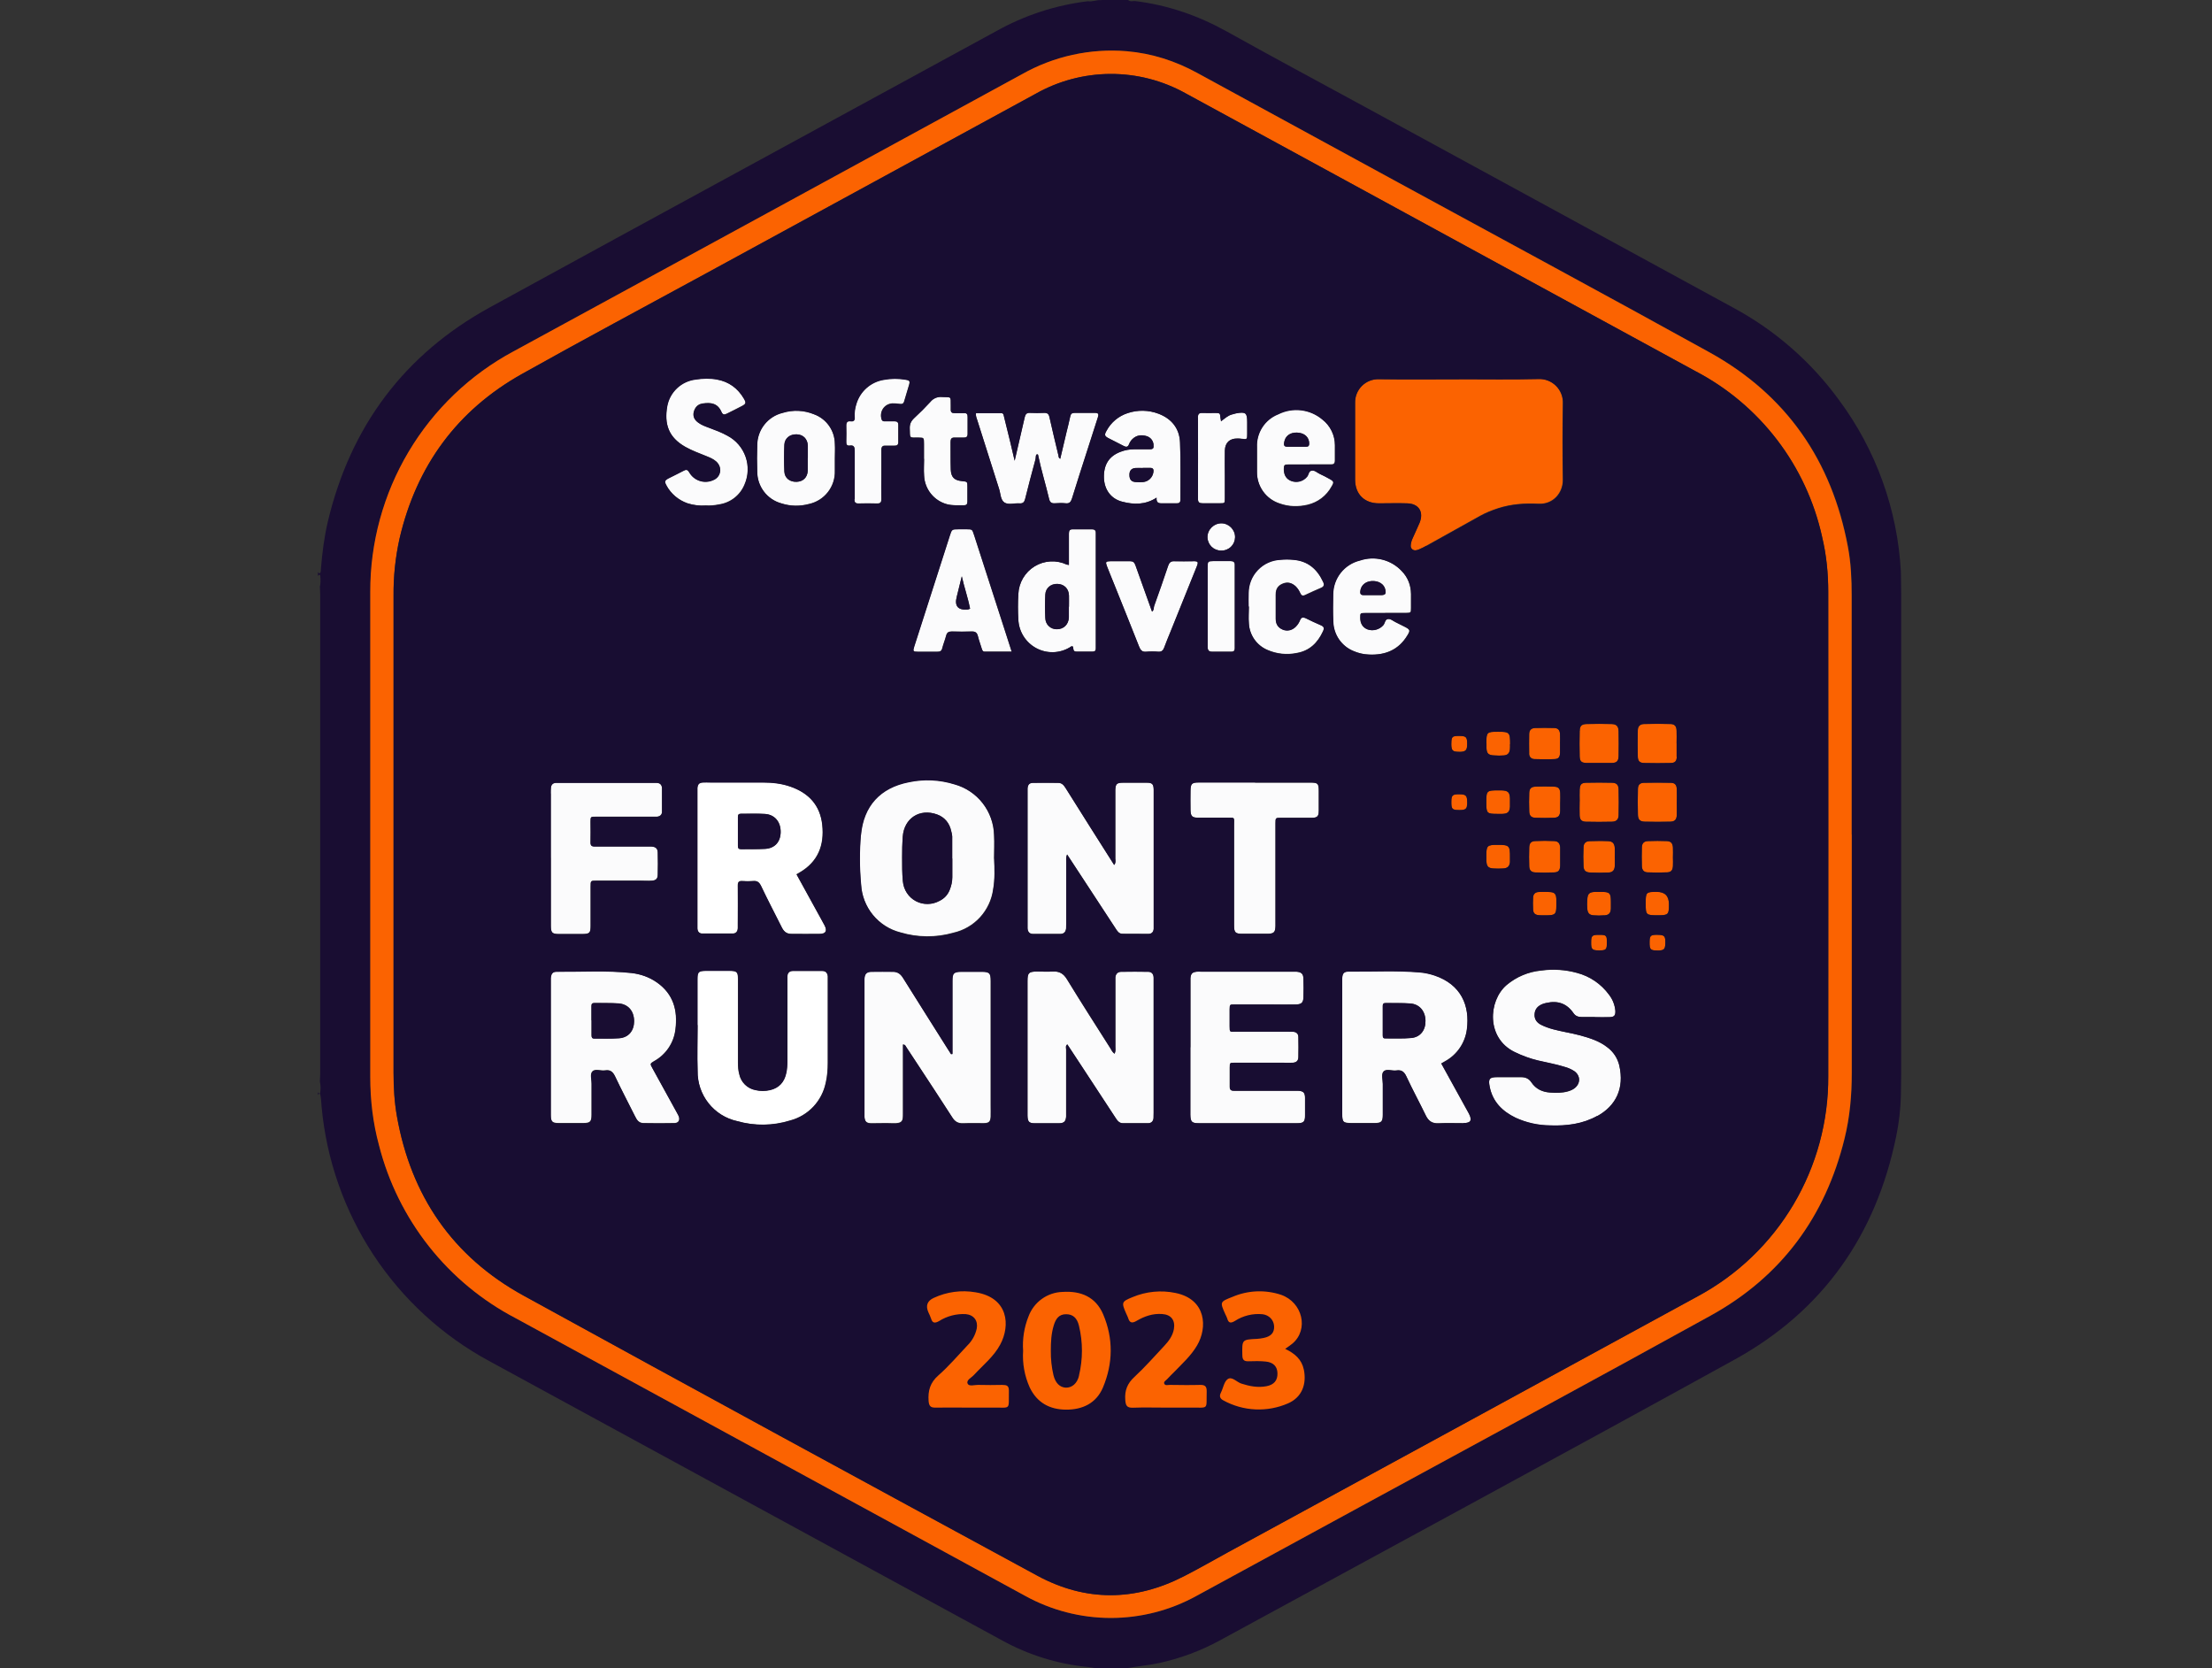 <svg width="183" height="138" viewBox="0 0 183 138" fill="none" xmlns="http://www.w3.org/2000/svg">
<rect x="0" y="0" width="183" height="138" fill="#333333" stroke="none"/>
<g clip-path="url(#clip0_18_846)">
<path d="M91.111 0H93.329C93.497 0.16 93.698 0.084 93.883 0.084C96.613 0.413 99.15 1.297 101.552 2.637C105.299 4.726 109.07 6.748 112.833 8.795C123.031 14.355 133.237 19.907 143.434 25.475C146.864 27.329 149.837 29.928 152.137 33.083C155.203 37.21 156.986 42.154 157.261 47.295C157.269 47.926 157.286 48.55 157.286 49.182V88.861L157.261 90.689C157.228 91.801 157.099 92.909 156.874 93.999C155.203 102.171 150.818 108.43 143.527 112.457C129.339 120.283 115.085 127.983 100.855 135.734C99.31 136.569 97.656 137.184 95.941 137.562C95.034 137.764 94.118 137.832 93.211 138H90.657C90.439 137.966 90.221 137.916 90.002 137.899C87.512 137.657 85.097 136.909 82.904 135.7L40.459 112.584C36.604 110.496 33.322 107.486 30.905 103.821C28.489 100.156 27.013 95.948 26.608 91.573C26.582 91.245 26.566 90.908 26.507 90.579C26.473 90.402 26.372 90.47 26.305 90.579V90.36C26.381 90.47 26.482 90.537 26.498 90.36C26.532 90.065 26.532 89.77 26.465 89.475L26.49 88.869V49.139L26.465 48.533C26.532 48.238 26.524 47.943 26.498 47.648C26.482 47.463 26.372 47.539 26.305 47.648V47.311C26.347 47.404 26.431 47.48 26.498 47.379C26.557 47.295 26.54 47.168 26.549 47.059C26.658 45.745 26.818 44.439 27.12 43.158C28.993 35.281 33.437 29.317 40.526 25.425C54.47 17.784 68.456 10.202 82.417 2.578C84.76 1.265 87.337 0.423 90.002 0.101C90.38 0.168 90.733 -0.034 91.111 0.017V0ZM153.204 69.029V49.283C153.204 47.926 153.145 46.57 152.893 45.239C151.566 38.103 147.794 32.661 141.444 29.148C132.901 24.422 124.299 19.789 115.731 15.122C110.179 12.097 104.618 9.073 99.074 6.04C97.275 5.037 95.286 4.423 93.236 4.237C90.213 3.991 87.185 4.657 84.542 6.15C70.539 13.799 56.52 21.432 42.5 29.064C38.91 30.992 35.911 33.864 33.823 37.37C31.735 40.877 30.638 44.887 30.648 48.971V89.079C30.648 91 30.875 92.896 31.37 94.741C32.149 97.787 33.557 100.635 35.505 103.1C37.453 105.564 39.897 107.59 42.677 109.045L70.103 123.99L84.819 132.01C86.99 133.212 89.428 133.843 91.908 133.845C94.387 133.846 96.827 133.218 98.999 132.019L112.985 124.403C122.502 119.214 132.036 114.075 141.528 108.835C147.357 105.617 151.02 100.663 152.616 94.176C153.052 92.399 153.204 90.596 153.212 88.776V69.029H153.204Z" fill="#190D32"/>
<path d="M153.195 69.029V88.776C153.195 90.596 153.036 92.407 152.599 94.176C151.012 100.663 147.349 105.616 141.511 108.835C132.028 114.074 122.485 119.222 112.968 124.403L98.982 132.018C96.809 133.215 94.37 133.842 91.891 133.841C89.412 133.839 86.974 133.21 84.803 132.01L70.086 123.99L42.66 109.045C39.878 107.593 37.433 105.568 35.485 103.103C33.537 100.638 32.129 97.788 31.354 94.74C30.85 92.887 30.631 91 30.631 89.079V48.971C30.619 44.886 31.715 40.875 33.803 37.368C35.891 33.861 38.892 30.99 42.484 29.064C56.495 21.431 70.514 13.799 84.526 6.15C87.167 4.652 90.196 3.985 93.22 4.237C95.294 4.414 97.227 5.038 99.058 6.04L115.715 15.121C124.291 19.797 132.884 24.422 141.427 29.148C147.778 32.661 151.541 38.095 152.876 45.239C153.128 46.57 153.187 47.926 153.187 49.282V69.029H153.195ZM32.555 68.979V88.734C32.555 89.939 32.622 91.143 32.832 92.331C34 98.936 37.452 103.957 43.315 107.175C57.453 114.942 71.623 122.642 85.802 130.334C89.818 132.507 93.909 132.465 97.966 130.376C99.184 129.752 100.368 129.07 101.569 128.413C114.53 121.353 127.492 114.302 140.453 107.225C143.732 105.462 146.471 102.835 148.373 99.627C150.274 96.42 151.268 92.752 151.247 89.02C151.264 75.668 151.247 62.315 151.247 48.962C151.247 47.421 151.096 45.887 150.734 44.388C150.091 41.48 148.82 38.748 147.012 36.384C145.204 34.021 142.902 32.083 140.268 30.707L110.112 14.271L98.075 7.717C96.174 6.659 94.034 6.108 91.861 6.117C89.687 6.126 87.552 6.694 85.66 7.767L58.326 22.661C53.278 25.416 48.196 28.12 43.181 30.934C37.805 33.95 34.453 38.533 33.051 44.548C32.706 46.105 32.539 47.696 32.555 49.291V68.987V68.979Z" fill="#FB6301"/>
<path d="M120.696 31.355C122.88 31.355 125.055 31.389 127.239 31.339C127.511 31.324 127.782 31.367 128.036 31.464C128.29 31.561 128.521 31.711 128.714 31.903C128.907 32.095 129.058 32.325 129.157 32.579C129.256 32.833 129.301 33.105 129.289 33.377C129.255 35.472 129.255 37.567 129.289 39.662C129.306 40.757 128.491 41.726 127.273 41.667C126.147 41.608 125.022 41.684 123.93 42.038C123.417 42.206 122.922 42.4 122.451 42.661L117.991 45.146C117.798 45.256 117.596 45.357 117.395 45.441C117.201 45.525 116.991 45.576 116.823 45.424C116.647 45.264 116.706 45.045 116.748 44.851C116.781 44.691 116.857 44.54 116.924 44.388C117.092 44.001 117.285 43.613 117.445 43.225C117.798 42.333 117.369 41.659 116.412 41.633C115.639 41.608 114.858 41.633 114.085 41.633C112.867 41.633 112.103 40.875 112.103 39.662V33.318C112.097 33.059 112.143 32.802 112.24 32.562C112.336 32.321 112.48 32.103 112.663 31.921C112.846 31.738 113.065 31.594 113.305 31.498C113.545 31.403 113.802 31.357 114.06 31.364C116.277 31.398 118.495 31.372 120.713 31.372L120.696 31.355Z" fill="#FB6301"/>
<path d="M78.788 87.159V81.118C78.788 80.478 78.889 80.377 79.519 80.368H81.182C81.846 80.368 81.955 80.469 81.955 81.143V91.43C81.955 91.741 81.964 92.061 81.955 92.373C81.93 92.778 81.812 92.895 81.401 92.904C80.83 92.912 80.25 92.887 79.679 92.912C79.259 92.929 78.99 92.769 78.772 92.415C77.822 90.933 76.848 89.467 75.89 88.001L74.975 86.611C74.916 86.527 74.899 86.4 74.698 86.392V92.095C74.698 92.676 74.698 92.938 73.866 92.912C73.278 92.887 72.682 92.912 72.094 92.912C71.674 92.912 71.531 92.761 71.506 92.348V80.941C71.539 80.528 71.674 80.377 72.094 80.368C72.682 80.352 73.278 80.368 73.866 80.368C74.261 80.368 74.504 80.562 74.706 80.891C75.907 82.82 77.134 84.741 78.343 86.67L78.671 87.184L78.788 87.159ZM92.203 87.159C92.312 86.939 92.27 86.754 92.27 86.577V80.849C92.296 80.571 92.455 80.394 92.732 80.385C93.488 80.373 94.244 80.373 95 80.385C95.278 80.385 95.429 80.579 95.437 80.865V92.045L95.429 92.491C95.404 92.744 95.252 92.904 95 92.912H92.892C92.573 92.912 92.413 92.668 92.262 92.432L89.582 88.346L88.297 86.392C88.129 86.51 88.196 86.67 88.196 86.796V92.356C88.163 92.769 88.028 92.912 87.608 92.921H85.609C85.122 92.921 85.004 92.794 84.996 92.281V81.152C84.996 80.478 85.097 80.377 85.76 80.368C86.206 80.368 86.651 80.394 87.088 80.368C87.625 80.335 87.97 80.528 88.264 81.009C89.431 82.921 90.641 84.8 91.842 86.695C91.934 86.847 92.01 87.024 92.195 87.167L92.203 87.159ZM88.28 70.68C88.163 70.933 88.213 71.118 88.205 71.295V76.358L88.196 76.805C88.163 77.083 88.012 77.251 87.726 77.251H85.45C85.164 77.251 85.021 77.066 85.004 76.788V65.213C85.03 64.901 85.147 64.758 85.441 64.75C86.147 64.733 86.844 64.75 87.55 64.75C87.877 64.75 88.028 64.986 88.18 65.221L90.221 68.465L92.17 71.54C92.321 71.371 92.27 71.194 92.27 71.051V65.322C92.296 64.842 92.396 64.75 92.884 64.741H94.883C95.32 64.741 95.437 64.859 95.446 65.314V76.83C95.429 77.091 95.278 77.251 95.017 77.251L92.858 77.243C92.556 77.243 92.422 76.999 92.279 76.78L89.448 72.458L88.289 70.689L88.28 70.68ZM45.558 86.628V80.899C45.592 80.528 45.709 80.368 46.071 80.377C48.12 80.394 50.178 80.259 52.219 80.478C52.975 80.562 53.698 80.815 54.328 81.253C55.705 82.213 56.075 83.578 55.873 85.153C55.808 85.7 55.614 86.222 55.308 86.678C55.001 87.133 54.59 87.509 54.109 87.773C53.765 87.984 53.765 87.993 53.967 88.355L55.974 92.002C56.041 92.129 56.125 92.264 56.167 92.398C56.243 92.676 56.117 92.887 55.823 92.895C54.955 92.912 54.087 92.912 53.219 92.895C52.858 92.895 52.673 92.634 52.53 92.331C51.984 91.236 51.413 90.157 50.892 89.054C50.707 88.666 50.506 88.464 50.06 88.532C49.699 88.591 49.237 88.372 49.002 88.624C48.784 88.852 48.943 89.298 48.935 89.644V92.205C48.935 92.778 48.817 92.895 48.255 92.895H46.205C45.684 92.895 45.558 92.769 45.558 92.23V86.611V86.628ZM48.935 84.404V85.625C48.935 85.794 48.96 85.912 49.17 85.903C49.85 85.895 50.539 85.928 51.211 85.878C52.001 85.819 52.463 85.255 52.455 84.454C52.455 83.629 51.967 83.056 51.169 82.997C50.506 82.955 49.842 82.98 49.178 82.963C48.985 82.963 48.918 83.047 48.926 83.224V84.387L48.935 84.404ZM119.234 87.984C119.994 89.36 120.752 90.736 121.511 92.112C121.805 92.676 121.679 92.904 121.057 92.904C120.377 92.904 119.688 92.879 119.007 92.912C118.495 92.938 118.184 92.735 117.957 92.272C117.437 91.194 116.857 90.132 116.353 89.046C116.168 88.641 115.942 88.473 115.513 88.54C115.152 88.591 114.69 88.372 114.455 88.633C114.253 88.86 114.396 89.307 114.396 89.652V92.213C114.396 92.778 114.278 92.895 113.716 92.895H111.834C111.112 92.895 111.036 92.82 111.036 92.104V80.924C111.053 80.495 111.179 80.352 111.607 80.352C113.564 80.377 115.521 80.259 117.479 80.427C117.882 80.461 118.285 80.554 118.671 80.68C120.864 81.421 121.611 83.157 121.351 85.145C121.28 85.69 121.083 86.211 120.775 86.666C120.467 87.121 120.058 87.497 119.579 87.765L119.243 87.959L119.234 87.984ZM114.396 84.421V85.642C114.396 85.785 114.413 85.903 114.598 85.895C115.32 85.886 116.042 85.928 116.756 85.861C117.512 85.785 117.949 85.204 117.932 84.429C117.916 83.637 117.437 83.056 116.672 83.005C115.992 82.955 115.312 82.98 114.623 82.972C114.455 82.972 114.396 83.039 114.396 83.199V84.421Z" fill="#FBFBFC"/>
<path d="M65.894 72.332L68.053 76.257C68.112 76.367 68.188 76.477 68.238 76.594C68.431 77.007 68.297 77.235 67.835 77.243C67.037 77.26 66.247 77.243 65.449 77.243C65.037 77.243 64.819 77.016 64.651 76.67C64.088 75.541 63.5 74.429 62.963 73.292C62.812 72.98 62.652 72.837 62.299 72.871C62.005 72.896 61.711 72.896 61.409 72.871C61.123 72.854 61.031 72.955 61.031 73.242C61.047 74.278 61.031 75.314 61.031 76.359V76.746C61.031 77.033 60.888 77.218 60.602 77.218H58.108C57.847 77.218 57.704 77.058 57.688 76.797V65.163C57.721 64.851 57.83 64.733 58.141 64.716C58.343 64.699 58.544 64.716 58.754 64.716H63.139C63.904 64.716 64.651 64.8 65.374 65.053C66.885 65.575 67.843 66.586 68.019 68.221C68.204 69.914 67.667 71.287 66.138 72.172L65.894 72.315V72.332ZM61.047 68.751V69.973C61.047 70.158 61.106 70.243 61.3 70.243C61.963 70.243 62.627 70.259 63.29 70.217C64.097 70.175 64.567 69.644 64.584 68.844C64.601 68.002 64.105 67.387 63.29 67.328C62.627 67.285 61.963 67.319 61.3 67.311C61.106 67.311 61.039 67.395 61.047 67.58V68.743V68.751Z" fill="white"/>
<path d="M82.241 71.026C82.274 71.877 82.308 72.728 82.157 73.57C82.038 74.431 81.659 75.235 81.073 75.875C80.486 76.515 79.718 76.96 78.872 77.15C77.441 77.559 75.923 77.55 74.496 77.125C73.6 76.898 72.799 76.39 72.211 75.675C71.624 74.96 71.279 74.075 71.228 73.149C71.101 71.782 71.095 70.406 71.212 69.038C71.43 66.654 72.799 65.146 75.168 64.682C76.422 64.416 77.724 64.477 78.948 64.859C79.875 65.116 80.695 65.665 81.286 66.425C81.877 67.185 82.209 68.116 82.232 69.08C82.266 69.729 82.232 70.377 82.232 71.026H82.241ZM78.788 71.018H78.772V69.181C78.772 69.038 78.721 68.886 78.688 68.743C78.632 68.431 78.495 68.139 78.289 67.898C78.084 67.656 77.819 67.474 77.52 67.37C76.084 66.847 74.79 67.681 74.681 69.215C74.639 69.788 74.63 70.361 74.63 70.933C74.63 71.582 74.63 72.231 74.689 72.879C74.84 74.413 76.352 75.213 77.73 74.514C78.125 74.311 78.41 74.008 78.57 73.596C78.704 73.267 78.78 72.921 78.78 72.568V71.009L78.788 71.018ZM131.943 84.126H130.835C130.557 84.126 130.331 84.042 130.171 83.806C129.625 83.014 128.886 82.744 127.92 82.963C127.811 82.989 127.701 83.014 127.601 83.056C127.231 83.208 126.979 83.46 126.954 83.882C126.92 84.303 127.139 84.598 127.5 84.775C128.13 85.095 128.827 85.23 129.507 85.373C130.322 85.533 131.129 85.718 131.91 86.03C132.288 86.181 132.649 86.375 132.968 86.628C133.465 86.994 133.817 87.526 133.959 88.127C134.396 90.031 133.682 91.464 132.153 92.314C130.935 92.997 129.6 93.157 128.239 93.106C127.256 93.1 126.286 92.884 125.391 92.475C124.291 91.944 123.485 91.152 123.241 89.897C123.115 89.256 123.224 89.113 123.854 89.113H125.853C126.215 89.113 126.492 89.24 126.693 89.543C127.055 90.09 127.601 90.343 128.239 90.385C128.735 90.419 129.239 90.427 129.726 90.284C129.927 90.225 130.112 90.149 130.272 90.023C130.776 89.627 130.759 88.978 130.238 88.616C129.99 88.456 129.718 88.336 129.432 88.262C128.709 88.035 127.962 87.909 127.223 87.732C126.559 87.572 125.921 87.336 125.299 87.032C122.955 85.887 123.115 82.812 124.635 81.498C125.446 80.814 126.445 80.394 127.5 80.293C128.491 80.154 129.5 80.221 130.465 80.487C131.531 80.766 132.469 81.406 133.119 82.298C133.417 82.682 133.598 83.144 133.64 83.629C133.657 84.008 133.548 84.143 133.17 84.151C132.767 84.168 132.355 84.151 131.952 84.151L131.943 84.126ZM98.486 86.636V80.908C98.52 80.537 98.638 80.419 98.999 80.377C99.125 80.36 99.259 80.377 99.385 80.377H107.264C107.676 80.411 107.827 80.554 107.835 80.975C107.852 81.472 107.852 81.978 107.835 82.475C107.827 82.93 107.684 83.073 107.231 83.09C106.567 83.107 105.903 83.09 105.231 83.09H102.123C101.737 83.09 101.737 83.09 101.729 83.486V84.876C101.729 85.415 101.737 85.339 102.224 85.339H106.55L106.995 85.347C107.256 85.373 107.407 85.524 107.407 85.785C107.415 86.342 107.424 86.898 107.407 87.454C107.399 87.748 107.247 87.883 106.953 87.909C106.676 87.925 106.399 87.909 106.122 87.909H102.132C101.737 87.909 101.737 87.909 101.729 88.296V89.855C101.72 90.149 101.821 90.234 102.107 90.225H107.373C107.827 90.251 107.953 90.368 107.961 90.84V92.23C107.961 92.803 107.852 92.913 107.281 92.913H99.183C98.587 92.913 98.478 92.803 98.469 92.197V86.636H98.486Z" fill="#FBFBFC"/>
<path d="M57.687 84.791V81.009C57.687 80.386 57.763 80.31 58.393 80.301H60.333C60.955 80.301 61.047 80.394 61.047 81.009V87.909C61.047 88.229 61.064 88.54 61.148 88.844C61.214 89.172 61.377 89.474 61.615 89.71C61.853 89.945 62.155 90.104 62.484 90.166C62.887 90.259 63.282 90.259 63.693 90.166C64.441 89.989 64.869 89.501 65.029 88.768C65.105 88.439 65.121 88.111 65.121 87.774V80.765C65.13 80.478 65.289 80.31 65.575 80.31H68.011C68.297 80.31 68.448 80.478 68.473 80.756V87.934C68.473 88.473 68.431 89.012 68.313 89.534C68.166 90.285 67.81 90.979 67.287 91.537C66.764 92.094 66.095 92.492 65.357 92.685C63.934 93.127 62.413 93.145 60.98 92.736C60.038 92.529 59.197 92.002 58.6 91.243C58.002 90.484 57.686 89.541 57.704 88.574C57.662 87.319 57.704 86.055 57.704 84.791H57.696H57.687Z" fill="white"/>
<path d="M45.558 70.95V65.618C45.558 65.449 45.558 65.281 45.575 65.121C45.608 64.893 45.743 64.758 45.986 64.75H54.303C54.596 64.75 54.756 64.91 54.764 65.196V67.142C54.764 67.403 54.588 67.538 54.328 67.555H49.279C48.859 67.555 48.851 67.555 48.851 67.976C48.851 68.532 48.868 69.088 48.851 69.644C48.843 69.948 48.943 70.023 49.229 70.015H53.883C54.244 70.04 54.403 70.175 54.412 70.52C54.428 71.135 54.428 71.742 54.412 72.357C54.403 72.686 54.269 72.82 53.933 72.846C53.639 72.871 53.345 72.846 53.042 72.846H49.33C48.859 72.846 48.859 72.846 48.859 73.343V76.569C48.859 77.167 48.775 77.252 48.187 77.26H46.247C45.676 77.26 45.566 77.15 45.566 76.569V70.959L45.558 70.95ZM103.829 64.741H108.373C109.037 64.741 109.096 64.809 109.096 65.483V67.092C109.096 67.521 108.97 67.648 108.524 67.648H105.971C105.526 67.648 105.517 67.648 105.517 68.094V76.603C105.5 77.125 105.391 77.235 104.845 77.243H102.796C102.182 77.243 102.09 77.142 102.09 76.527V68.296C102.09 67.547 102.191 67.648 101.452 67.639H99.125C98.621 67.639 98.503 67.521 98.486 67.016C98.478 66.48 98.478 65.943 98.486 65.407C98.495 64.826 98.596 64.725 99.175 64.725H103.837L103.829 64.741ZM80.72 34.161H82.82C83.03 34.161 83.03 34.346 83.064 34.481L83.568 36.528L83.938 38.103L84.769 34.515C84.828 34.254 84.929 34.127 85.206 34.144C85.592 34.161 85.979 34.161 86.374 34.144C86.642 34.136 86.76 34.228 86.819 34.506C87.054 35.568 87.314 36.629 87.566 37.691C87.583 37.775 87.566 37.876 87.709 37.943L88.222 35.77C88.331 35.323 88.448 34.868 88.541 34.422C88.583 34.22 88.684 34.144 88.885 34.144H90.607C90.884 34.144 90.901 34.279 90.826 34.506L89.91 37.362C89.498 38.651 89.078 39.931 88.684 41.221C88.591 41.507 88.482 41.667 88.146 41.625C87.852 41.591 87.558 41.608 87.264 41.625C87.004 41.642 86.861 41.557 86.794 41.288C86.508 40.066 86.13 38.862 85.878 37.632C85.87 37.581 85.853 37.564 85.752 37.59C85.66 37.674 85.702 37.859 85.66 38.002C85.366 39.089 85.072 40.184 84.803 41.279C84.736 41.541 84.618 41.65 84.349 41.633C83.929 41.6 83.434 41.776 83.098 41.566C82.762 41.355 82.778 40.808 82.644 40.412L80.846 34.751C80.796 34.582 80.704 34.414 80.737 34.161H80.72ZM58.377 41.81C57.868 41.843 57.358 41.78 56.873 41.625C56.131 41.367 55.511 40.842 55.134 40.151C54.941 39.822 54.974 39.721 55.319 39.544C55.73 39.333 56.142 39.14 56.554 38.921C56.755 38.811 56.864 38.828 56.999 39.038C57.186 39.38 57.495 39.639 57.864 39.762C58.233 39.885 58.635 39.865 58.99 39.704C59.636 39.451 59.779 38.643 59.242 38.162C59.007 37.952 58.712 37.834 58.419 37.716C57.839 37.48 57.251 37.269 56.697 36.958C55.294 36.166 54.932 35.062 55.193 33.58C55.299 33.009 55.584 32.487 56.008 32.092C56.431 31.696 56.97 31.447 57.545 31.381C58.133 31.288 58.721 31.271 59.309 31.381C60.292 31.558 61.031 32.105 61.535 32.965C61.736 33.31 61.711 33.403 61.375 33.58C60.972 33.799 60.552 33.992 60.141 34.203C59.914 34.321 59.779 34.304 59.67 34.043C59.368 33.361 58.822 33.251 58.083 33.377C57.696 33.445 57.478 33.714 57.385 34.085C57.301 34.456 57.461 34.734 57.755 34.944C58.024 35.147 58.334 35.256 58.654 35.374C59.175 35.568 59.695 35.761 60.174 36.031C60.878 36.401 61.415 37.026 61.677 37.778C61.939 38.53 61.906 39.354 61.585 40.083C61.407 40.514 61.121 40.891 60.754 41.177C60.388 41.463 59.953 41.65 59.494 41.718C59.116 41.793 58.729 41.835 58.36 41.802L58.377 41.81ZM83.694 53.899H81.451C81.292 53.899 81.25 53.773 81.208 53.638C81.107 53.301 80.981 52.972 80.897 52.627C80.83 52.349 80.704 52.223 80.401 52.231C79.847 52.248 79.292 52.248 78.738 52.231C78.469 52.231 78.335 52.315 78.268 52.577C78.175 52.93 78.032 53.276 77.94 53.638C77.881 53.874 77.73 53.908 77.528 53.908H75.924C75.529 53.908 75.504 53.865 75.622 53.486L76.554 50.58L78.57 44.295C78.738 43.773 78.738 43.773 79.301 43.773H79.964C80.418 43.773 80.426 43.773 80.569 44.228L83.106 52.088L83.686 53.891L83.694 53.899ZM79.57 47.657L79.15 49.358C78.948 50.139 79.253 50.493 80.065 50.42C80.116 50.42 80.166 50.386 80.25 50.352C80.074 49.451 79.763 48.575 79.561 47.657H79.57ZM88.432 46.738V44.127C88.432 43.899 88.499 43.773 88.742 43.782H90.347C90.59 43.782 90.674 43.899 90.658 44.127V53.63C90.666 53.823 90.574 53.899 90.389 53.899H89.062C88.734 53.908 88.826 53.63 88.759 53.478C88.65 53.419 88.583 53.495 88.507 53.545C88.09 53.797 87.614 53.935 87.127 53.947C86.64 53.958 86.158 53.843 85.729 53.612C85.3 53.381 84.938 53.042 84.678 52.629C84.419 52.216 84.271 51.742 84.248 51.254C84.206 50.555 84.206 49.847 84.248 49.139C84.267 48.675 84.4 48.223 84.635 47.823C84.871 47.423 85.2 47.087 85.596 46.845C85.991 46.603 86.44 46.463 86.903 46.438C87.365 46.411 87.827 46.5 88.247 46.696L88.432 46.73V46.738ZM88.432 50.192C88.432 49.881 88.44 49.561 88.432 49.249C88.415 48.693 88.037 48.322 87.482 48.297C86.936 48.28 86.5 48.634 86.474 49.181C86.441 49.822 86.441 50.47 86.474 51.119C86.5 51.684 86.903 52.046 87.44 52.046C87.995 52.046 88.406 51.65 88.423 51.069V50.184L88.432 50.192ZM114.597 50.706H112.934C112.523 50.706 112.523 50.723 112.523 51.102C112.523 51.583 112.733 51.911 113.128 52.063C113.59 52.231 114.127 52.063 114.43 51.709C114.572 51.54 114.564 51.237 114.808 51.203C115.043 51.17 115.244 51.372 115.463 51.473L116.252 51.869C116.647 52.08 116.672 52.155 116.429 52.551C115.706 53.756 114.597 54.211 113.237 54.144C112.794 54.127 112.358 54.027 111.951 53.849C111.47 53.65 111.056 53.314 110.76 52.883C110.465 52.453 110.301 51.945 110.288 51.422C110.255 50.664 110.263 49.906 110.28 49.148C110.285 48.502 110.505 47.877 110.905 47.372C111.306 46.866 111.863 46.51 112.489 46.359C113.088 46.156 113.733 46.13 114.346 46.284C114.96 46.438 115.517 46.765 115.95 47.227C116.462 47.749 116.714 48.398 116.723 49.131V50.294C116.723 50.681 116.714 50.69 116.311 50.698H114.597V50.706ZM113.539 49.232H114.261C114.614 49.215 114.673 49.131 114.606 48.786C114.513 48.314 114.035 48.019 113.447 48.069C112.917 48.112 112.565 48.457 112.531 48.937C112.514 49.165 112.615 49.232 112.817 49.232H113.539ZM95.689 41.161C94.74 41.776 93.791 41.743 92.842 41.498C91.909 41.263 91.363 40.496 91.33 39.536C91.296 38.44 91.741 37.733 92.699 37.37C93.068 37.227 93.446 37.16 93.833 37.16H95.11C95.404 37.16 95.462 37.076 95.429 36.789C95.418 36.63 95.361 36.478 95.264 36.352C95.166 36.226 95.034 36.132 94.883 36.082C94.463 35.947 94.043 35.972 93.69 36.309C93.556 36.435 93.455 36.596 93.388 36.772C93.304 36.975 93.169 36.991 92.984 36.899L91.699 36.242C91.372 36.073 91.346 35.964 91.54 35.627C91.913 34.933 92.539 34.411 93.287 34.169C94.118 33.891 95.02 33.908 95.84 34.22C96.932 34.633 97.579 35.45 97.621 36.604C97.688 38.179 97.646 39.755 97.655 41.33C97.655 41.583 97.529 41.642 97.31 41.633H96.26C95.95 41.633 95.63 41.675 95.681 41.161H95.689ZM94.547 38.71H93.942C93.589 38.735 93.43 38.938 93.438 39.3C93.446 39.67 93.598 39.847 93.959 39.873C94.16 39.889 94.362 39.889 94.564 39.873C95.009 39.839 95.353 39.502 95.42 39.064C95.454 38.853 95.42 38.693 95.152 38.702H94.547V38.71ZM108.323 38.415H106.609C106.231 38.415 106.206 38.457 106.206 38.836C106.206 39.308 106.424 39.637 106.828 39.78C107.298 39.948 107.819 39.797 108.13 39.409C108.256 39.249 108.256 38.971 108.466 38.921C108.734 38.853 108.936 39.081 109.171 39.19C109.44 39.308 109.7 39.451 109.961 39.595C110.347 39.805 110.372 39.873 110.154 40.235C109.951 40.611 109.671 40.94 109.332 41.2C108.993 41.46 108.603 41.645 108.188 41.743C107.399 41.928 106.618 41.911 105.845 41.633C105.296 41.452 104.82 41.101 104.485 40.63C104.149 40.158 103.972 39.592 103.98 39.013V36.958C103.955 36.377 104.111 35.804 104.427 35.317C104.744 34.831 105.204 34.456 105.744 34.245C106.328 33.953 106.984 33.839 107.632 33.917C108.28 33.995 108.891 34.261 109.39 34.683C109.713 34.934 109.974 35.256 110.155 35.624C110.335 35.992 110.43 36.396 110.431 36.806V38.087C110.431 38.331 110.33 38.415 110.104 38.407H108.331L108.323 38.415ZM107.256 36.949H108.029C108.247 36.958 108.314 36.865 108.306 36.654C108.289 36.208 107.995 35.888 107.508 35.804C106.912 35.703 106.433 35.938 106.282 36.402C106.257 36.49 106.237 36.58 106.223 36.671C106.198 36.857 106.29 36.949 106.475 36.949H107.248H107.256ZM69.061 37.926V38.929C69.084 39.566 68.882 40.191 68.493 40.694C68.103 41.198 67.549 41.548 66.928 41.684C66.163 41.886 65.39 41.878 64.634 41.633C64.058 41.476 63.55 41.132 63.189 40.655C62.827 40.178 62.633 39.595 62.635 38.996C62.61 38.272 62.61 37.547 62.635 36.823C62.635 36.205 62.842 35.605 63.223 35.119C63.603 34.633 64.136 34.289 64.735 34.144C65.591 33.879 66.511 33.921 67.339 34.262C67.84 34.445 68.273 34.777 68.581 35.214C68.888 35.65 69.056 36.17 69.061 36.705C69.086 37.109 69.061 37.522 69.061 37.926ZM66.827 37.893V36.84C66.793 36.301 66.44 35.947 65.911 35.93C65.357 35.913 64.912 36.25 64.886 36.789C64.853 37.522 64.853 38.264 64.886 39.005C64.912 39.552 65.348 39.881 65.911 39.856C66.44 39.83 66.802 39.485 66.818 38.946C66.835 38.592 66.818 38.247 66.818 37.893H66.827ZM103.283 50.167C103.283 49.797 103.266 49.426 103.283 49.055C103.28 48.342 103.553 47.655 104.045 47.14C104.537 46.624 105.209 46.32 105.92 46.292C106.265 46.258 106.626 46.258 106.97 46.292C108.18 46.385 108.961 47.059 109.457 48.137C109.566 48.373 109.524 48.516 109.289 48.617C108.852 48.811 108.407 48.996 107.978 49.207C107.743 49.325 107.634 49.232 107.55 49.038C107.463 48.834 107.337 48.648 107.18 48.491C106.87 48.204 106.517 48.103 106.114 48.272C105.702 48.44 105.526 48.743 105.534 49.181V51.178C105.534 51.599 105.71 51.894 106.08 52.054C106.466 52.231 106.886 52.139 107.197 51.827C107.357 51.667 107.474 51.481 107.558 51.271C107.651 51.052 107.794 51.018 108.004 51.119C108.415 51.321 108.835 51.523 109.255 51.7C109.524 51.81 109.574 51.945 109.448 52.214C109.012 53.158 108.348 53.823 107.29 54.009C106.471 54.18 105.62 54.092 104.854 53.756C104.417 53.571 104.042 53.267 103.77 52.878C103.498 52.489 103.341 52.032 103.316 51.557C103.274 51.102 103.316 50.63 103.316 50.167H103.3H103.283ZM95.294 50.58C95.471 50.479 95.42 50.26 95.479 50.1C95.874 49.005 96.26 47.901 96.63 46.797C96.722 46.528 96.848 46.401 97.142 46.418C97.663 46.435 98.175 46.418 98.696 46.418C99.125 46.418 99.158 46.469 98.999 46.873L96.823 52.273C96.647 52.703 96.47 53.133 96.311 53.562C96.227 53.798 96.101 53.924 95.824 53.908C95.491 53.878 95.156 53.878 94.824 53.908C94.471 53.941 94.345 53.764 94.228 53.469C93.564 51.785 92.884 50.1 92.212 48.423C92.002 47.893 91.775 47.362 91.573 46.831C91.439 46.477 91.472 46.427 91.876 46.418H93.48C93.724 46.418 93.841 46.503 93.925 46.738C94.379 48.024 94.838 49.307 95.303 50.588L95.294 50.58ZM70.699 39.215V37.269C70.699 36.975 70.64 36.798 70.304 36.848C70.044 36.882 69.994 36.739 70.002 36.511C70.01 36.065 70.019 35.618 70.002 35.18C70.002 34.911 70.103 34.801 70.363 34.835C70.64 34.868 70.724 34.734 70.699 34.481C70.674 34.11 70.724 33.74 70.842 33.386C70.996 32.877 71.289 32.421 71.689 32.071C72.088 31.721 72.578 31.491 73.102 31.406C73.704 31.294 74.321 31.291 74.924 31.398C75.235 31.44 75.286 31.524 75.21 31.802C75.084 32.265 74.924 32.72 74.798 33.184C74.74 33.394 74.622 33.428 74.429 33.403C74.227 33.377 74.026 33.352 73.824 33.361C73.152 33.403 72.732 34.035 72.925 34.675C72.967 34.809 73.06 34.835 73.177 34.835H74.009C74.219 34.835 74.311 34.927 74.311 35.13V36.579C74.311 36.798 74.194 36.865 73.992 36.857H73.27C73.009 36.84 72.908 36.949 72.908 37.211V39.266C72.908 39.931 72.892 40.597 72.908 41.271C72.917 41.574 72.799 41.65 72.522 41.642C72.026 41.625 71.522 41.625 71.027 41.642C70.758 41.642 70.674 41.541 70.674 41.279V39.224L70.699 39.215ZM76.445 37.918V36.697C76.445 36.191 76.445 36.191 75.966 36.183C75.21 36.183 75.294 36.275 75.269 35.45C75.252 35.087 75.361 34.826 75.63 34.574C76.094 34.146 76.54 33.699 76.966 33.234C77.08 33.091 77.228 32.979 77.397 32.908C77.566 32.838 77.75 32.811 77.932 32.83C78.704 32.872 78.654 32.72 78.654 33.537V33.874C78.646 34.093 78.755 34.169 78.956 34.161H79.729C79.973 34.144 80.057 34.254 80.048 34.489V35.879C80.048 36.132 79.939 36.2 79.712 36.191H78.99C78.713 36.174 78.637 36.301 78.637 36.553C78.646 37.312 78.629 38.07 78.654 38.836C78.679 39.468 78.948 39.729 79.578 39.788C80.023 39.83 80.032 39.83 80.032 40.269V41.49C80.032 41.701 79.948 41.793 79.738 41.793C79.276 41.793 78.814 41.819 78.36 41.709C77.828 41.57 77.355 41.264 77.01 40.834C76.665 40.405 76.467 39.876 76.445 39.325C76.411 38.862 76.445 38.398 76.445 37.935H76.428L76.445 37.918ZM101.015 34.843C101.334 34.599 101.578 34.371 101.905 34.279L102.283 34.178C103.073 34.043 103.182 34.144 103.182 34.936V35.879C103.182 36.351 103.174 36.343 102.728 36.292C102.62 36.275 102.51 36.267 102.401 36.267C101.737 36.25 101.351 36.604 101.334 37.261C101.317 37.969 101.334 38.668 101.334 39.376V41.212C101.334 41.616 101.326 41.625 100.948 41.625H99.503C99.225 41.625 99.108 41.557 99.108 41.254C99.116 39.011 99.116 36.767 99.108 34.523C99.108 34.228 99.209 34.127 99.494 34.144C99.847 34.161 100.2 34.144 100.544 34.144C100.939 34.144 100.939 34.152 100.981 34.582L101.023 34.835L101.015 34.843ZM99.906 50.117V46.89C99.906 46.435 99.931 46.418 100.368 46.41H101.813C102.048 46.41 102.157 46.503 102.149 46.738V53.63C102.149 53.806 102.073 53.908 101.888 53.908H100.284C99.99 53.908 99.906 53.781 99.906 53.503V50.117Z" fill="#FBFBFC"/>
<path d="M132.271 63.124H131.28C130.835 63.107 130.709 62.998 130.692 62.576C130.675 61.874 130.675 61.172 130.692 60.47C130.692 60.057 130.851 59.906 131.271 59.897C131.952 59.88 132.632 59.88 133.313 59.897C133.741 59.906 133.901 60.083 133.909 60.521C133.926 61.186 133.917 61.852 133.909 62.517C133.901 62.981 133.758 63.115 133.313 63.124H132.263H132.271ZM138.722 61.498V62.61C138.705 62.981 138.579 63.115 138.21 63.124C137.487 63.141 136.773 63.141 136.051 63.124C135.656 63.124 135.505 62.972 135.497 62.593C135.48 61.869 135.48 61.153 135.497 60.428C135.497 60.091 135.673 59.906 136.009 59.897C136.748 59.88 137.479 59.872 138.218 59.897C138.554 59.906 138.697 60.091 138.705 60.445C138.722 60.799 138.705 61.144 138.705 61.498H138.722ZM130.692 66.283C130.692 65.954 130.675 65.618 130.692 65.289C130.709 64.893 130.835 64.758 131.229 64.75C131.929 64.733 132.63 64.733 133.329 64.75C133.741 64.75 133.901 64.91 133.909 65.323C133.926 66.022 133.926 66.73 133.909 67.429C133.901 67.799 133.724 67.968 133.355 67.976C132.641 67.993 131.918 67.993 131.196 67.976C130.843 67.968 130.7 67.808 130.683 67.454C130.667 67.067 130.683 66.679 130.683 66.291L130.692 66.283ZM138.722 66.426V67.42C138.705 67.799 138.554 67.96 138.176 67.968C137.479 67.985 136.773 67.985 136.076 67.968C135.673 67.96 135.513 67.791 135.505 67.387C135.488 66.685 135.488 65.983 135.505 65.281C135.505 64.927 135.665 64.758 136.001 64.75C136.74 64.733 137.471 64.733 138.21 64.75C138.563 64.75 138.705 64.91 138.722 65.272C138.739 65.66 138.722 66.047 138.722 66.435V66.426ZM133.598 70.858C133.598 71.119 133.615 71.371 133.598 71.633C133.573 71.978 133.43 72.147 133.086 72.172C132.573 72.197 132.053 72.197 131.54 72.172C131.187 72.155 131.028 72.003 131.011 71.658C130.986 71.127 130.986 70.588 131.011 70.057C131.028 69.746 131.204 69.585 131.515 69.577C132.027 69.56 132.548 69.552 133.061 69.577C133.422 69.594 133.573 69.771 133.598 70.15C133.615 70.386 133.598 70.63 133.598 70.866V70.858ZM129.071 70.883V71.607C129.054 71.978 128.936 72.147 128.592 72.163C128.054 72.189 127.517 72.189 126.987 72.163C126.668 72.147 126.517 71.97 126.509 71.658C126.492 71.135 126.492 70.622 126.509 70.099C126.517 69.746 126.668 69.577 127.013 69.569C127.533 69.543 128.046 69.543 128.567 69.569C128.911 69.585 129.045 69.754 129.071 70.108V70.883ZM138.403 70.933C138.403 71.169 138.42 71.413 138.403 71.649C138.378 71.986 138.26 72.147 137.941 72.163C137.395 72.189 136.841 72.189 136.286 72.163C135.984 72.147 135.841 71.961 135.833 71.641C135.816 71.127 135.816 70.605 135.833 70.091C135.841 69.754 136.009 69.585 136.353 69.577C136.866 69.56 137.387 69.552 137.899 69.577C138.243 69.594 138.378 69.754 138.403 70.108C138.42 70.386 138.403 70.664 138.403 70.933ZM129.071 61.507V62.282C129.054 62.635 128.945 62.779 128.617 62.795C128.063 62.821 127.508 62.812 126.954 62.795C126.677 62.787 126.509 62.61 126.509 62.324C126.509 61.785 126.492 61.245 126.509 60.715C126.517 60.394 126.677 60.234 126.987 60.218C127.522 60.201 128.057 60.201 128.592 60.218C128.903 60.226 129.045 60.394 129.062 60.723C129.079 60.984 129.062 61.245 129.062 61.498L129.071 61.507ZM129.071 66.367V67.092C129.054 67.488 128.919 67.639 128.541 67.656C128.046 67.673 127.542 67.673 127.046 67.656C126.668 67.648 126.517 67.488 126.509 67.109C126.492 66.612 126.492 66.106 126.509 65.609C126.517 65.247 126.66 65.095 127.013 65.078C127.525 65.053 128.046 65.062 128.567 65.078C128.936 65.095 129.054 65.23 129.079 65.592C129.096 65.853 129.079 66.115 129.079 66.367H129.071Z" fill="#FB6301"/>
<path d="M101.023 45.542C100.393 45.542 99.898 45.045 99.889 44.43C99.889 43.798 100.418 43.276 101.065 43.285C101.678 43.301 102.182 43.824 102.174 44.439C102.172 44.587 102.14 44.733 102.082 44.868C102.023 45.004 101.938 45.127 101.832 45.229C101.726 45.332 101.6 45.412 101.463 45.466C101.326 45.52 101.179 45.546 101.032 45.542H101.023Z" fill="#FBFBFC"/>
<path d="M122.964 70.841C122.964 69.948 123.023 69.889 123.896 69.889C124.862 69.889 124.93 69.948 124.921 70.925V71.312C124.879 71.675 124.72 71.826 124.342 71.843C124.081 71.86 123.821 71.86 123.569 71.843C123.124 71.818 122.989 71.675 122.972 71.22V70.832L122.964 70.841ZM122.964 61.498C122.964 60.571 122.998 60.538 123.938 60.538C124.871 60.538 124.93 60.596 124.93 61.557C124.93 61.709 124.938 61.852 124.921 62.003C124.879 62.315 124.728 62.467 124.417 62.492C124.157 62.517 123.905 62.509 123.644 62.492C123.132 62.475 122.989 62.332 122.981 61.827V61.489L122.964 61.498ZM123.905 67.328C123.006 67.328 122.964 67.285 122.964 66.392C122.964 65.398 122.981 65.382 123.997 65.382H124.216C124.762 65.398 124.904 65.533 124.921 66.072V66.738C124.888 67.176 124.736 67.311 124.291 67.328H123.905ZM132.338 73.772H132.448C133.187 73.772 133.271 73.865 133.271 74.606V75.162C133.246 75.541 133.103 75.693 132.725 75.718C132.431 75.744 132.137 75.744 131.843 75.718C131.498 75.693 131.356 75.541 131.322 75.188C131.297 74.935 131.305 74.674 131.322 74.412C131.347 73.932 131.49 73.797 131.96 73.781H132.347L132.338 73.772ZM128.752 74.783V74.952C128.752 75.617 128.651 75.71 127.979 75.718C127.76 75.718 127.534 75.727 127.315 75.71C126.979 75.676 126.845 75.55 126.828 75.23C126.811 74.901 126.811 74.564 126.828 74.236C126.845 73.958 127.013 73.798 127.29 73.789C127.584 73.781 127.878 73.772 128.172 73.789C128.6 73.806 128.726 73.932 128.752 74.354V74.792V74.783ZM137.135 75.71C136.169 75.71 136.144 75.685 136.144 74.716C136.144 73.806 136.177 73.772 137.059 73.772C137.731 73.772 138.067 74.109 138.067 74.783V74.893C138.067 75.634 137.992 75.701 137.244 75.71H137.135ZM120.704 66.999C120.133 66.999 120.058 66.923 120.066 66.308C120.066 65.769 120.167 65.685 120.73 65.693C121.267 65.693 121.376 65.803 121.376 66.342C121.376 66.915 121.284 67.007 120.696 67.007L120.704 66.999ZM120.066 61.515C120.066 60.934 120.133 60.866 120.688 60.866C121.284 60.866 121.376 60.95 121.376 61.523C121.376 62.062 121.259 62.18 120.738 62.189C120.158 62.189 120.058 62.096 120.058 61.523L120.066 61.515ZM132.943 77.984C132.943 78.549 132.876 78.616 132.305 78.616C131.725 78.616 131.633 78.532 131.641 77.951C131.641 77.386 131.725 77.319 132.347 77.327C132.901 77.327 132.952 77.386 132.943 77.984ZM136.471 77.9C136.48 77.37 136.564 77.311 137.21 77.327C137.706 77.344 137.79 77.445 137.773 78.035C137.756 78.549 137.664 78.625 137.084 78.625C136.53 78.625 136.463 78.532 136.471 77.909V77.9Z" fill="#FB6301"/>
<path d="M48.935 84.404V83.242C48.935 83.056 48.993 82.972 49.187 82.98C49.85 82.989 50.514 82.963 51.177 83.014C51.975 83.073 52.454 83.646 52.463 84.472C52.463 85.272 52.009 85.836 51.219 85.895C50.539 85.946 49.859 85.912 49.178 85.921C48.968 85.921 48.943 85.811 48.943 85.642V84.421L48.935 84.404ZM114.396 84.429V83.208C114.396 83.048 114.454 82.972 114.622 82.98C115.303 82.989 115.992 82.963 116.672 83.014C117.436 83.073 117.915 83.646 117.932 84.438C117.949 85.213 117.512 85.802 116.756 85.87C116.042 85.937 115.32 85.895 114.597 85.904C114.412 85.904 114.396 85.786 114.396 85.651V84.429ZM61.047 68.752V67.589C61.047 67.404 61.106 67.319 61.299 67.319C61.963 67.328 62.635 67.294 63.29 67.336C64.105 67.387 64.6 68.002 64.584 68.853C64.567 69.653 64.097 70.184 63.29 70.226C62.627 70.26 61.963 70.243 61.299 70.251C61.106 70.251 61.047 70.167 61.047 69.981V68.76V68.752ZM78.788 71.018V72.576C78.788 72.93 78.704 73.275 78.578 73.604C78.418 74.017 78.133 74.329 77.738 74.522C77.438 74.692 77.101 74.784 76.756 74.787C76.412 74.791 76.073 74.708 75.769 74.545C75.466 74.382 75.208 74.144 75.021 73.855C74.833 73.565 74.722 73.232 74.697 72.888C74.63 72.248 74.638 71.591 74.638 70.942C74.638 70.369 74.638 69.796 74.689 69.223C74.798 67.69 76.092 66.856 77.528 67.378C78.175 67.614 78.544 68.094 78.696 68.752C78.729 68.895 78.771 69.038 78.78 69.19V71.026H78.796L78.788 71.018ZM79.569 47.657C79.771 48.575 80.082 49.451 80.258 50.353C80.174 50.386 80.124 50.412 80.073 50.42C79.256 50.493 78.951 50.139 79.158 49.359L79.578 47.657H79.569ZM88.431 50.193V51.077C88.406 51.658 88.003 52.054 87.448 52.054C87.324 52.06 87.199 52.04 87.082 51.996C86.965 51.952 86.858 51.885 86.768 51.798C86.677 51.712 86.606 51.608 86.557 51.492C86.507 51.377 86.482 51.253 86.483 51.128C86.453 50.482 86.453 49.836 86.483 49.19C86.508 48.642 86.945 48.289 87.49 48.306C88.045 48.322 88.415 48.693 88.44 49.258C88.448 49.569 88.44 49.881 88.44 50.201L88.431 50.193ZM113.547 49.232H112.825C112.623 49.232 112.522 49.156 112.539 48.937C112.573 48.457 112.934 48.112 113.455 48.07C114.043 48.019 114.522 48.314 114.614 48.786C114.681 49.131 114.614 49.215 114.27 49.232H113.547ZM94.546 38.71H95.151C95.42 38.702 95.454 38.862 95.42 39.072C95.353 39.502 95 39.839 94.563 39.881C94.362 39.898 94.16 39.898 93.958 39.881C93.597 39.856 93.446 39.679 93.438 39.308C93.429 38.946 93.589 38.752 93.942 38.719C94.143 38.702 94.345 38.719 94.546 38.719V38.71ZM107.256 36.958H106.483C106.298 36.958 106.206 36.874 106.231 36.68C106.239 36.587 106.256 36.495 106.29 36.41C106.441 35.947 106.928 35.711 107.516 35.812C108.003 35.896 108.297 36.217 108.314 36.663C108.322 36.874 108.255 36.966 108.037 36.958H107.264H107.256ZM66.826 37.893V38.946C66.801 39.494 66.448 39.839 65.919 39.856C65.348 39.881 64.92 39.553 64.894 39.005C64.861 38.272 64.861 37.531 64.894 36.789C64.92 36.242 65.356 35.905 65.919 35.93C66.448 35.947 66.801 36.301 66.835 36.84V37.893H66.826Z" fill="#190D32"/>
<path d="M150.742 44.388C150.099 41.48 148.828 38.748 147.02 36.385C145.212 34.021 142.91 32.083 140.276 30.707L110.12 14.271L98.083 7.717C96.182 6.659 94.042 6.108 91.869 6.117C89.695 6.126 87.56 6.694 85.668 7.767L58.334 22.662C53.286 25.416 48.204 28.12 43.189 30.934C37.813 33.95 34.461 38.533 33.059 44.548C32.714 46.105 32.547 47.696 32.563 49.291V88.743C32.563 89.947 32.63 91.152 32.84 92.34C34.008 98.944 37.46 103.965 43.323 107.183C57.461 114.951 71.631 122.651 85.811 130.342C89.826 132.516 93.916 132.473 97.974 130.384C99.192 129.761 100.376 129.078 101.577 128.421C114.538 121.362 127.5 114.311 140.461 107.234C143.74 105.471 146.479 102.844 148.381 99.636C150.282 96.428 151.276 92.761 151.255 89.029C151.271 75.676 151.255 62.324 151.255 48.971C151.255 47.429 151.103 45.896 150.742 44.397V44.388ZM130.692 60.462C130.692 60.049 130.851 59.897 131.271 59.889C131.952 59.872 132.632 59.872 133.312 59.889C133.741 59.897 133.9 60.074 133.909 60.512C133.926 61.178 133.917 61.843 133.909 62.509C133.9 62.972 133.758 63.107 133.312 63.115H131.271C130.826 63.099 130.7 62.989 130.683 62.568C130.666 61.866 130.666 61.164 130.683 60.462H130.692ZM130.692 65.289C130.708 64.893 130.834 64.758 131.229 64.75C131.929 64.733 132.629 64.733 133.329 64.75C133.741 64.75 133.9 64.91 133.909 65.323C133.926 66.022 133.926 66.73 133.909 67.429C133.9 67.799 133.724 67.968 133.354 67.976C132.64 67.993 131.918 67.993 131.196 67.976C130.843 67.968 130.7 67.808 130.683 67.454C130.666 67.067 130.683 66.679 130.683 66.291C130.683 65.963 130.666 65.626 130.683 65.297L130.692 65.289ZM132.716 75.718C132.422 75.744 132.128 75.744 131.834 75.718C131.49 75.693 131.347 75.541 131.313 75.188C131.288 74.935 131.296 74.674 131.313 74.413C131.338 73.932 131.481 73.798 131.952 73.781H132.447C133.186 73.781 133.27 73.873 133.27 74.615V75.171C133.245 75.55 133.102 75.701 132.724 75.727L132.716 75.718ZM132.934 77.993C132.934 78.557 132.867 78.625 132.296 78.625C131.716 78.625 131.624 78.54 131.632 77.959C131.632 77.395 131.716 77.327 132.338 77.336C132.892 77.336 132.943 77.395 132.934 77.993ZM133.077 72.18C132.565 72.205 132.044 72.205 131.532 72.18C131.179 72.163 131.019 72.012 131.002 71.666C130.977 71.135 130.977 70.596 131.002 70.066C131.019 69.754 131.196 69.594 131.506 69.585C132.019 69.569 132.54 69.56 133.052 69.585C133.413 69.602 133.564 69.779 133.59 70.158C133.606 70.394 133.59 70.638 133.59 70.874C133.59 71.135 133.606 71.388 133.59 71.649C133.564 71.995 133.422 72.163 133.077 72.189V72.18ZM99.099 34.548C99.099 34.254 99.2 34.152 99.486 34.169C99.838 34.186 100.191 34.169 100.536 34.169C100.93 34.169 100.93 34.178 100.972 34.607L101.014 34.86C101.334 34.616 101.577 34.388 101.905 34.296L102.283 34.194C103.072 34.06 103.182 34.161 103.182 34.953V35.896C103.182 36.368 103.173 36.36 102.728 36.309C102.62 36.292 102.51 36.284 102.4 36.284C101.737 36.267 101.35 36.621 101.334 37.278C101.317 37.986 101.334 38.685 101.334 39.392V41.229C101.334 41.633 101.325 41.642 100.947 41.642H99.502C99.225 41.642 99.108 41.574 99.108 41.271C99.116 39.027 99.116 36.784 99.108 34.54L99.099 34.548ZM88.431 44.135C88.431 43.908 88.499 43.782 88.742 43.79H90.347C90.59 43.79 90.674 43.908 90.657 44.135V53.638C90.666 53.832 90.573 53.908 90.388 53.908H89.061C88.734 53.916 88.826 53.638 88.759 53.486C88.65 53.427 88.582 53.503 88.507 53.554C88.089 53.805 87.614 53.943 87.127 53.955C86.64 53.967 86.158 53.852 85.729 53.621C85.3 53.39 84.938 53.051 84.678 52.638C84.418 52.224 84.27 51.75 84.248 51.262C84.206 50.563 84.206 49.855 84.248 49.148C84.267 48.684 84.4 48.231 84.635 47.831C84.87 47.431 85.2 47.095 85.596 46.853C85.991 46.612 86.44 46.472 86.902 46.446C87.365 46.42 87.826 46.509 88.246 46.705L88.431 46.738V44.127V44.135ZM92.27 71.06V65.331C92.295 64.851 92.396 64.758 92.883 64.75H94.882C95.319 64.75 95.437 64.868 95.445 65.323V76.839C95.428 77.1 95.277 77.26 95.017 77.26L92.858 77.252C92.556 77.252 92.421 77.007 92.278 76.788L89.448 72.466L88.288 70.697C88.171 70.95 88.221 71.135 88.213 71.312V76.376L88.204 76.822C88.171 77.1 88.02 77.268 87.734 77.268H85.458C85.172 77.268 85.029 77.083 85.013 76.805V65.23C85.038 64.918 85.155 64.775 85.449 64.767C86.155 64.75 86.852 64.767 87.558 64.767C87.885 64.767 88.037 65.002 88.188 65.238L90.229 68.482L92.178 71.557C92.329 71.388 92.278 71.211 92.278 71.068L92.27 71.06ZM88.213 86.796V92.356C88.179 92.769 88.045 92.912 87.625 92.921H85.626C85.138 92.921 85.021 92.795 85.013 92.281V81.152C85.013 80.478 85.113 80.377 85.777 80.369C86.222 80.369 86.667 80.394 87.104 80.369C87.642 80.335 87.986 80.529 88.28 81.009C89.448 82.921 90.657 84.8 91.859 86.695C91.951 86.847 92.026 87.024 92.211 87.167C92.32 86.948 92.278 86.763 92.278 86.586V80.857C92.304 80.579 92.463 80.402 92.74 80.394C93.496 80.381 94.252 80.381 95.008 80.394C95.286 80.394 95.437 80.588 95.445 80.874V92.053L95.437 92.5C95.412 92.752 95.26 92.912 95.008 92.921H92.9C92.581 92.921 92.421 92.677 92.27 92.441L89.591 88.355L88.305 86.4C88.137 86.518 88.204 86.678 88.204 86.805L88.213 86.796ZM102.241 85.347H106.567L107.012 85.356C107.272 85.381 107.424 85.533 107.424 85.794C107.432 86.35 107.44 86.906 107.424 87.462C107.415 87.757 107.264 87.892 106.97 87.917C106.693 87.934 106.416 87.917 106.138 87.917H102.148C101.754 87.917 101.754 87.917 101.745 88.304V89.863C101.737 90.158 101.838 90.242 102.123 90.234H107.39C107.844 90.259 107.97 90.377 107.978 90.849V92.239C107.978 92.811 107.869 92.921 107.298 92.921H99.2C98.604 92.921 98.494 92.811 98.486 92.205V80.916C98.52 80.546 98.637 80.428 98.998 80.385C99.124 80.369 99.259 80.385 99.385 80.385H107.264C107.676 80.419 107.827 80.562 107.835 80.984C107.852 81.481 107.852 81.986 107.835 82.483C107.827 82.938 107.684 83.081 107.23 83.098C106.567 83.115 105.903 83.098 105.231 83.098H102.123C101.737 83.098 101.737 83.098 101.728 83.494V84.884C101.728 85.423 101.737 85.347 102.224 85.347H102.241ZM109.104 67.1C109.104 67.53 108.978 67.656 108.532 67.656H105.979C105.534 67.656 105.525 67.656 105.525 68.103V76.611C105.508 77.134 105.399 77.243 104.853 77.252H102.804C102.19 77.252 102.098 77.15 102.098 76.535V68.305C102.098 67.555 102.199 67.656 101.46 67.648H99.133C98.629 67.648 98.511 67.53 98.494 67.024C98.486 66.488 98.486 65.952 98.494 65.415C98.503 64.834 98.604 64.733 99.183 64.733H108.39C109.053 64.733 109.112 64.8 109.112 65.474V67.083L109.104 67.1ZM101.031 45.551C100.401 45.551 99.906 45.054 99.897 44.439C99.897 43.807 100.426 43.284 101.073 43.293C101.686 43.31 102.19 43.832 102.182 44.447C102.18 44.595 102.148 44.741 102.09 44.877C102.031 45.012 101.946 45.135 101.84 45.237C101.734 45.34 101.608 45.42 101.471 45.474C101.334 45.528 101.187 45.554 101.04 45.551H101.031ZM102.157 47.025V53.638C102.157 53.815 102.081 53.916 101.896 53.916H100.292C99.998 53.916 99.914 53.79 99.914 53.512V46.898C99.914 46.444 99.939 46.427 100.376 46.418H101.821C102.056 46.418 102.165 46.511 102.157 46.747V47.025ZM98.704 46.427C99.133 46.427 99.166 46.477 99.007 46.882L96.831 52.282C96.655 52.711 96.478 53.141 96.319 53.571C96.235 53.806 96.109 53.933 95.832 53.916C95.499 53.887 95.165 53.887 94.832 53.916C94.479 53.95 94.353 53.773 94.236 53.478C93.572 51.793 92.892 50.108 92.22 48.432C92.01 47.901 91.783 47.37 91.581 46.84C91.447 46.486 91.481 46.435 91.884 46.427H93.488C93.732 46.427 93.849 46.511 93.933 46.747C94.387 48.032 94.847 49.315 95.311 50.597C95.487 50.496 95.437 50.277 95.496 50.117C95.89 49.022 96.277 47.918 96.646 46.814C96.739 46.545 96.865 46.418 97.159 46.435C97.68 46.452 98.192 46.435 98.713 46.435L98.704 46.427ZM95.437 36.798C95.427 36.639 95.369 36.486 95.272 36.36C95.174 36.234 95.042 36.14 94.891 36.09C94.471 35.955 94.051 35.98 93.698 36.318C93.564 36.444 93.463 36.604 93.396 36.781C93.312 36.983 93.177 37 92.992 36.907L91.707 36.25C91.38 36.082 91.355 35.972 91.548 35.635C91.921 34.942 92.547 34.419 93.295 34.178C94.126 33.899 95.028 33.917 95.848 34.228C96.94 34.641 97.587 35.458 97.629 36.612C97.696 38.188 97.654 39.763 97.663 41.338C97.663 41.591 97.537 41.65 97.318 41.642H96.268C95.958 41.642 95.638 41.684 95.689 41.17C94.74 41.785 93.79 41.751 92.841 41.507C91.909 41.271 91.363 40.504 91.329 39.544C91.296 38.449 91.741 37.741 92.698 37.379C93.068 37.236 93.446 37.168 93.832 37.168H95.109C95.403 37.168 95.462 37.084 95.428 36.798H95.437ZM82.829 34.178C83.038 34.178 83.038 34.363 83.072 34.498L83.576 36.545L83.946 38.12L84.777 34.532C84.836 34.27 84.937 34.144 85.214 34.161C85.6 34.178 85.987 34.178 86.382 34.161C86.65 34.152 86.768 34.245 86.827 34.523C87.062 35.584 87.323 36.646 87.575 37.708C87.591 37.792 87.575 37.893 87.717 37.96L88.23 35.787C88.339 35.34 88.457 34.885 88.549 34.439C88.591 34.237 88.692 34.161 88.893 34.161H90.615C90.892 34.161 90.909 34.296 90.834 34.523L89.918 37.379C89.507 38.668 89.087 39.948 88.692 41.237C88.599 41.524 88.49 41.684 88.154 41.642C87.86 41.608 87.566 41.625 87.272 41.642C87.012 41.658 86.869 41.574 86.802 41.305C86.516 40.083 86.138 38.879 85.886 37.648C85.878 37.598 85.861 37.581 85.76 37.606C85.668 37.691 85.71 37.876 85.668 38.019C85.374 39.106 85.08 40.201 84.811 41.296C84.744 41.557 84.626 41.667 84.357 41.65C83.937 41.616 83.442 41.793 83.106 41.583C82.77 41.372 82.787 40.825 82.652 40.429L80.855 34.767C80.804 34.599 80.712 34.43 80.745 34.178H82.845H82.829ZM80.594 44.253L83.131 52.113L83.71 53.916H81.468C81.308 53.916 81.266 53.79 81.224 53.655C81.123 53.318 80.997 52.989 80.913 52.644C80.846 52.366 80.72 52.24 80.418 52.248C79.863 52.265 79.309 52.265 78.754 52.248C78.486 52.248 78.351 52.332 78.284 52.593C78.192 52.947 78.049 53.293 77.957 53.655C77.898 53.891 77.746 53.924 77.545 53.924H75.941C75.546 53.924 75.52 53.882 75.638 53.503L76.57 50.597L78.587 44.312C78.754 43.79 78.754 43.79 79.317 43.79H79.981C80.434 43.79 80.443 43.79 80.586 44.245L80.594 44.253ZM75.638 34.59C76.102 34.163 76.548 33.716 76.974 33.251C77.088 33.108 77.237 32.996 77.405 32.925C77.574 32.855 77.758 32.828 77.94 32.847C78.713 32.889 78.662 32.737 78.662 33.554V33.891C78.654 34.11 78.763 34.186 78.965 34.178H79.737C79.981 34.161 80.065 34.27 80.056 34.506V35.896C80.056 36.149 79.947 36.216 79.721 36.208H78.998C78.721 36.191 78.645 36.318 78.645 36.57C78.654 37.328 78.637 38.087 78.662 38.853C78.687 39.485 78.956 39.746 79.586 39.805C80.031 39.847 80.04 39.847 80.04 40.285V41.507C80.04 41.718 79.956 41.81 79.746 41.81C79.284 41.81 78.822 41.835 78.368 41.726C77.836 41.587 77.363 41.281 77.018 40.851C76.673 40.422 76.475 39.893 76.453 39.342C76.419 38.879 76.453 38.415 76.453 37.952H76.436V36.73C76.436 36.225 76.436 36.225 75.957 36.216C75.201 36.216 75.285 36.309 75.26 35.483C75.243 35.121 75.353 34.86 75.621 34.607L75.638 34.59ZM45.566 65.634C45.566 65.466 45.566 65.297 45.583 65.137C45.617 64.91 45.751 64.775 45.995 64.767H54.311C54.605 64.767 54.764 64.927 54.773 65.213V67.159C54.773 67.42 54.596 67.555 54.336 67.572H49.287C48.867 67.572 48.859 67.572 48.859 67.993C48.859 68.549 48.876 69.105 48.859 69.661C48.842 69.965 48.951 70.04 49.237 70.032H53.891C54.252 70.057 54.411 70.192 54.42 70.537C54.437 71.152 54.437 71.759 54.42 72.374C54.411 72.702 54.277 72.837 53.941 72.862C53.647 72.888 53.353 72.862 53.051 72.862H49.338C48.867 72.862 48.867 72.862 48.867 73.359V76.586C48.867 77.184 48.783 77.268 48.195 77.277H46.255C45.684 77.277 45.575 77.167 45.575 76.586V65.643L45.566 65.634ZM55.839 92.929C54.971 92.946 54.103 92.946 53.235 92.929C52.874 92.929 52.689 92.668 52.547 92.365C52.001 91.27 51.429 90.192 50.909 89.088C50.724 88.7 50.522 88.498 50.077 88.566C49.716 88.624 49.254 88.406 49.019 88.658C48.8 88.886 48.96 89.332 48.951 89.678V92.239C48.951 92.811 48.834 92.929 48.271 92.929H46.221C45.701 92.929 45.575 92.803 45.575 92.264V80.916C45.608 80.546 45.726 80.385 46.087 80.394C48.137 80.411 50.195 80.276 52.236 80.495C52.992 80.579 53.714 80.832 54.344 81.27C55.722 82.23 56.091 83.595 55.89 85.171C55.825 85.716 55.631 86.239 55.324 86.695C55.017 87.15 54.606 87.526 54.126 87.79C53.781 88.001 53.781 88.01 53.983 88.372L55.991 92.02C56.058 92.146 56.142 92.281 56.184 92.415C56.259 92.694 56.133 92.904 55.839 92.912V92.929ZM55.151 40.176C54.957 39.847 54.991 39.746 55.335 39.569C55.747 39.359 56.159 39.165 56.57 38.946C56.772 38.836 56.881 38.853 57.015 39.064C57.203 39.406 57.512 39.664 57.881 39.787C58.25 39.911 58.652 39.89 59.006 39.729C59.653 39.477 59.796 38.668 59.258 38.188C59.023 37.977 58.729 37.859 58.435 37.741C57.855 37.505 57.267 37.295 56.713 36.983C55.31 36.191 54.949 35.087 55.209 33.605C55.315 33.034 55.601 32.513 56.024 32.117C56.448 31.721 56.986 31.472 57.561 31.406C58.149 31.313 58.737 31.297 59.325 31.406C60.308 31.583 61.047 32.13 61.551 32.99C61.753 33.335 61.728 33.428 61.392 33.605C60.989 33.824 60.569 34.018 60.157 34.228C59.93 34.346 59.796 34.329 59.687 34.068C59.384 33.386 58.838 33.276 58.099 33.403C57.713 33.47 57.494 33.74 57.402 34.11C57.318 34.481 57.477 34.759 57.771 34.97C58.04 35.172 58.351 35.281 58.67 35.399C59.191 35.593 59.712 35.787 60.191 36.056C60.894 36.426 61.431 37.051 61.694 37.803C61.956 38.555 61.923 39.379 61.602 40.108C61.424 40.539 61.137 40.916 60.771 41.202C60.404 41.489 59.97 41.675 59.51 41.743C59.132 41.819 58.746 41.861 58.376 41.827C57.868 41.86 57.358 41.797 56.873 41.642C56.13 41.384 55.51 40.859 55.134 40.167L55.151 40.176ZM68.07 76.283C68.129 76.392 68.204 76.502 68.254 76.62C68.448 77.033 68.313 77.26 67.851 77.268C67.053 77.285 66.264 77.268 65.466 77.268C65.054 77.268 64.836 77.041 64.668 76.696C64.105 75.567 63.517 74.455 62.979 73.317C62.828 73.006 62.669 72.862 62.316 72.896C62.022 72.921 61.728 72.921 61.425 72.896C61.14 72.879 61.047 72.98 61.047 73.267C61.064 74.303 61.047 75.339 61.047 76.384V76.771C61.047 77.058 60.904 77.243 60.619 77.243H58.124C57.864 77.243 57.721 77.083 57.704 76.822V65.188C57.738 64.876 57.847 64.758 58.158 64.741C58.359 64.725 58.561 64.741 58.771 64.741H63.156C63.92 64.741 64.668 64.826 65.39 65.078C66.902 65.601 67.86 66.612 68.036 68.246C68.221 69.939 67.683 71.312 66.154 72.197L65.911 72.34L68.07 76.266V76.283ZM68.33 89.551C68.183 90.302 67.827 90.996 67.304 91.553C66.781 92.111 66.112 92.509 65.373 92.702C63.95 93.144 62.43 93.161 60.997 92.752C60.055 92.546 59.214 92.018 58.617 91.26C58.019 90.501 57.703 89.558 57.721 88.591C57.679 87.336 57.721 86.072 57.721 84.808H57.713V81.026C57.713 80.402 57.788 80.326 58.418 80.318H60.358C60.98 80.318 61.072 80.411 61.072 81.026V87.925C61.072 88.245 61.089 88.557 61.173 88.86C61.239 89.189 61.402 89.491 61.64 89.726C61.878 89.962 62.18 90.121 62.509 90.183C62.912 90.276 63.307 90.276 63.718 90.183C64.466 90.006 64.894 89.517 65.054 88.785C65.13 88.456 65.147 88.127 65.147 87.79V80.781C65.155 80.495 65.314 80.326 65.6 80.326H68.036C68.322 80.326 68.473 80.495 68.498 80.773V87.951C68.498 88.49 68.456 89.029 68.338 89.551H68.33ZM69.078 37.943V38.946C69.1 39.583 68.899 40.208 68.509 40.711C68.119 41.215 67.565 41.565 66.944 41.701C66.18 41.903 65.407 41.894 64.651 41.65C64.075 41.492 63.567 41.149 63.205 40.672C62.844 40.195 62.649 39.612 62.652 39.013C62.627 38.289 62.627 37.564 62.652 36.84C62.651 36.222 62.858 35.621 63.239 35.136C63.62 34.65 64.153 34.306 64.752 34.161C65.607 33.896 66.528 33.937 67.356 34.279C67.856 34.462 68.29 34.794 68.597 35.231C68.905 35.667 69.072 36.187 69.078 36.722C69.103 37.126 69.078 37.539 69.078 37.943ZM70.716 41.296V37.295C70.716 37 70.657 36.823 70.321 36.873C70.061 36.907 70.01 36.764 70.019 36.536C70.027 36.09 70.035 35.644 70.019 35.205C70.019 34.936 70.119 34.826 70.38 34.86C70.657 34.894 70.741 34.759 70.716 34.506C70.691 34.136 70.741 33.765 70.859 33.411C71.012 32.902 71.306 32.446 71.705 32.096C72.105 31.746 72.594 31.516 73.118 31.431C73.72 31.319 74.338 31.316 74.941 31.423C75.252 31.465 75.302 31.549 75.227 31.827C75.1 32.291 74.941 32.745 74.815 33.209C74.756 33.419 74.638 33.453 74.445 33.428C74.244 33.403 74.042 33.377 73.841 33.386C73.168 33.428 72.749 34.06 72.942 34.7C72.984 34.835 73.076 34.86 73.194 34.86H74.025C74.235 34.86 74.328 34.953 74.328 35.155V36.604C74.328 36.823 74.21 36.89 74.008 36.882H73.286C73.026 36.865 72.925 36.975 72.925 37.236V39.291C72.925 39.957 72.908 40.622 72.925 41.296C72.933 41.6 72.824 41.675 72.538 41.667C72.043 41.65 71.539 41.65 71.043 41.667C70.775 41.667 70.691 41.566 70.691 41.305L70.716 41.296ZM71.237 69.072C71.455 66.687 72.824 65.179 75.193 64.716C76.447 64.45 77.749 64.511 78.973 64.893C79.9 65.15 80.719 65.699 81.311 66.459C81.902 67.219 82.234 68.15 82.257 69.114C82.291 69.762 82.257 70.411 82.257 71.06C82.291 71.91 82.325 72.761 82.173 73.604C82.054 74.465 81.676 75.269 81.089 75.909C80.502 76.549 79.735 76.993 78.889 77.184C77.457 77.593 75.939 77.584 74.513 77.159C73.616 76.932 72.816 76.424 72.228 75.709C71.64 74.993 71.296 74.108 71.245 73.183C71.118 71.816 71.112 70.44 71.228 69.072H71.237ZM74.714 86.426V92.129C74.714 92.71 74.714 92.972 73.882 92.946C73.294 92.921 72.698 92.946 72.11 92.946C71.69 92.946 71.547 92.795 71.522 92.382V80.975C71.556 80.562 71.69 80.411 72.11 80.402C72.698 80.385 73.294 80.402 73.882 80.402C74.277 80.402 74.521 80.596 74.722 80.925C75.924 82.854 77.15 84.775 78.36 86.704L78.687 87.218L78.805 87.192V81.152C78.805 80.512 78.906 80.411 79.536 80.402H81.199C81.862 80.402 81.972 80.503 81.972 81.177V91.464C81.972 91.775 81.98 92.095 81.972 92.407C81.947 92.811 81.829 92.929 81.417 92.938C80.846 92.946 80.266 92.921 79.695 92.946C79.275 92.963 79.007 92.803 78.788 92.449C77.839 90.966 76.865 89.501 75.907 88.035L74.991 86.645C74.933 86.561 74.916 86.434 74.714 86.426ZM106.088 52.08C106.474 52.256 106.894 52.164 107.205 51.852C107.365 51.692 107.482 51.507 107.566 51.296C107.659 51.077 107.802 51.043 108.012 51.144C108.423 51.347 108.843 51.549 109.263 51.726C109.532 51.835 109.582 51.97 109.456 52.24C109.02 53.183 108.356 53.849 107.298 54.034C106.479 54.205 105.628 54.117 104.862 53.781C104.425 53.597 104.05 53.292 103.778 52.904C103.506 52.515 103.349 52.057 103.324 51.583C103.282 51.127 103.324 50.656 103.324 50.192H103.308C103.308 49.822 103.291 49.451 103.308 49.08C103.305 48.367 103.578 47.68 104.07 47.165C104.562 46.649 105.234 46.346 105.945 46.317C106.29 46.283 106.651 46.283 106.995 46.317C108.205 46.41 108.986 47.084 109.482 48.162C109.591 48.398 109.549 48.541 109.314 48.642C108.877 48.836 108.432 49.022 108.003 49.232C107.768 49.35 107.659 49.257 107.575 49.064C107.488 48.859 107.362 48.673 107.205 48.516C106.894 48.23 106.542 48.129 106.138 48.297C105.727 48.465 105.55 48.769 105.55 49.207V51.203C105.55 51.625 105.727 51.919 106.096 52.08H106.088ZM108.205 41.776C107.415 41.962 106.634 41.945 105.861 41.667C105.313 41.486 104.836 41.134 104.501 40.663C104.166 40.192 103.989 39.626 103.996 39.047V36.991C103.971 36.411 104.128 35.837 104.444 35.351C104.76 34.864 105.221 34.489 105.76 34.279C106.344 33.987 107.001 33.873 107.649 33.951C108.296 34.029 108.907 34.295 109.406 34.717C109.729 34.968 109.991 35.29 110.171 35.658C110.352 36.026 110.446 36.43 110.448 36.84V38.12C110.448 38.365 110.347 38.449 110.12 38.44H106.634C106.256 38.44 106.231 38.483 106.231 38.862C106.231 39.333 106.449 39.662 106.852 39.805C107.323 39.974 107.844 39.822 108.154 39.434C108.28 39.274 108.28 38.996 108.49 38.946C108.759 38.879 108.961 39.106 109.196 39.215C109.465 39.333 109.725 39.477 109.986 39.62C110.372 39.83 110.397 39.898 110.179 40.26C109.976 40.636 109.696 40.965 109.357 41.225C109.018 41.485 108.628 41.67 108.213 41.768L108.205 41.776ZM110.313 51.439C110.28 50.681 110.288 49.923 110.305 49.165C110.31 48.519 110.53 47.894 110.93 47.389C111.331 46.883 111.888 46.527 112.514 46.376C113.113 46.173 113.758 46.147 114.371 46.301C114.985 46.455 115.541 46.782 115.975 47.244C116.487 47.766 116.739 48.415 116.748 49.148V50.31C116.748 50.698 116.739 50.706 116.336 50.715H112.959C112.548 50.715 112.548 50.732 112.548 51.111C112.548 51.591 112.758 51.919 113.152 52.071C113.614 52.24 114.152 52.071 114.454 51.717C114.597 51.549 114.589 51.237 114.832 51.212C115.068 51.178 115.269 51.38 115.488 51.481L116.277 51.877C116.672 52.088 116.697 52.164 116.454 52.56C115.731 53.764 114.622 54.219 113.262 54.152C112.819 54.135 112.383 54.035 111.976 53.857C111.494 53.658 111.081 53.322 110.785 52.892C110.49 52.461 110.326 51.953 110.313 51.431V51.439ZM121.065 92.929C120.385 92.929 119.696 92.904 119.016 92.938C118.503 92.963 118.192 92.761 117.966 92.298C117.445 91.219 116.865 90.158 116.361 89.071C116.176 88.667 115.95 88.498 115.521 88.566C115.16 88.616 114.698 88.397 114.463 88.658C114.261 88.886 114.404 89.332 114.404 89.678V92.239C114.404 92.803 114.286 92.921 113.724 92.921H111.842C111.12 92.921 111.044 92.845 111.044 92.129V80.95C111.061 80.52 111.187 80.377 111.615 80.377C113.572 80.402 115.53 80.284 117.487 80.453C117.89 80.487 118.293 80.579 118.68 80.706C120.872 81.447 121.62 83.182 121.359 85.171C121.288 85.716 121.091 86.237 120.783 86.692C120.475 87.147 120.066 87.523 119.587 87.79L119.251 87.984C120.01 89.36 120.769 90.736 121.527 92.112C121.821 92.677 121.695 92.904 121.074 92.904L121.065 92.929ZM120.754 62.197C120.175 62.197 120.074 62.105 120.074 61.532C120.074 60.95 120.141 60.883 120.696 60.883C121.292 60.883 121.384 60.967 121.384 61.54C121.384 62.079 121.267 62.197 120.746 62.206L120.754 62.197ZM121.393 66.35C121.393 66.923 121.3 67.016 120.712 67.016C120.141 67.016 120.066 66.94 120.074 66.325C120.074 65.786 120.175 65.702 120.738 65.71C121.275 65.71 121.384 65.82 121.384 66.359L121.393 66.35ZM117.999 45.155C117.806 45.264 117.604 45.365 117.403 45.45C117.21 45.534 117 45.584 116.832 45.433C116.655 45.273 116.714 45.054 116.756 44.86C116.79 44.7 116.865 44.548 116.932 44.397C117.1 44.009 117.294 43.621 117.453 43.234C117.806 42.341 117.378 41.667 116.42 41.642C115.647 41.616 114.866 41.642 114.093 41.642C112.875 41.642 112.111 40.883 112.111 39.67V33.327C112.105 33.068 112.152 32.81 112.248 32.57C112.345 32.33 112.489 32.112 112.672 31.929C112.855 31.746 113.073 31.602 113.313 31.507C113.553 31.411 113.81 31.365 114.068 31.372C116.286 31.406 118.503 31.381 120.721 31.381C122.905 31.381 125.08 31.415 127.264 31.364C127.536 31.349 127.807 31.392 128.061 31.489C128.315 31.587 128.546 31.736 128.739 31.928C128.932 32.12 129.083 32.35 129.182 32.604C129.281 32.858 129.326 33.13 129.314 33.403C129.28 35.497 129.28 37.593 129.314 39.687C129.331 40.782 128.516 41.751 127.298 41.692C126.172 41.633 125.047 41.709 123.955 42.063C123.442 42.231 122.947 42.425 122.476 42.686L118.016 45.172L117.999 45.155ZM128.6 72.172C128.062 72.197 127.525 72.197 126.996 72.172C126.676 72.155 126.525 71.978 126.517 71.666C126.5 71.144 126.5 70.63 126.517 70.108C126.525 69.754 126.676 69.585 127.021 69.577C127.542 69.552 128.054 69.552 128.575 69.577C128.919 69.594 129.054 69.762 129.079 70.116V71.616C129.062 71.986 128.944 72.155 128.6 72.172ZM128.76 74.783V74.952C128.76 75.617 128.659 75.71 127.987 75.718C127.768 75.718 127.542 75.727 127.323 75.71C126.987 75.676 126.853 75.55 126.836 75.23C126.819 74.901 126.819 74.564 126.836 74.236C126.853 73.958 127.021 73.798 127.298 73.789C127.592 73.781 127.886 73.772 128.18 73.789C128.608 73.806 128.734 73.932 128.76 74.354V74.792V74.783ZM127.012 65.07C127.525 65.045 128.046 65.053 128.566 65.07C128.936 65.087 129.054 65.222 129.079 65.584C129.096 65.845 129.079 66.106 129.079 66.359V67.083C129.062 67.479 128.928 67.631 128.55 67.648C128.054 67.665 127.55 67.665 127.054 67.648C126.676 67.639 126.525 67.479 126.517 67.1C126.5 66.603 126.5 66.098 126.517 65.601C126.525 65.238 126.668 65.087 127.021 65.07H127.012ZM126.508 62.332C126.508 61.793 126.492 61.254 126.508 60.723C126.517 60.403 126.676 60.243 126.987 60.226C127.522 60.209 128.057 60.209 128.592 60.226C128.902 60.234 129.045 60.403 129.062 60.731C129.079 60.992 129.062 61.254 129.062 61.506V62.281C129.045 62.635 128.936 62.779 128.608 62.795C128.054 62.821 127.5 62.812 126.945 62.795C126.668 62.787 126.5 62.61 126.5 62.324L126.508 62.332ZM124.921 61.557C124.921 61.709 124.929 61.852 124.912 62.003C124.87 62.315 124.719 62.467 124.408 62.492C124.148 62.517 123.896 62.509 123.636 62.492C123.123 62.475 122.98 62.332 122.972 61.827V61.49C122.972 60.563 123.006 60.529 123.946 60.529C124.879 60.529 124.938 60.588 124.938 61.548L124.921 61.557ZM123.997 65.382H124.215C124.761 65.398 124.904 65.533 124.921 66.072V66.738C124.887 67.176 124.736 67.311 124.291 67.328H123.904C123.006 67.328 122.964 67.285 122.964 66.393C122.964 65.398 122.98 65.382 123.997 65.382ZM122.964 71.228V70.841C122.964 69.948 123.022 69.889 123.896 69.889C124.862 69.889 124.929 69.948 124.921 70.925V71.312C124.879 71.675 124.719 71.826 124.341 71.843C124.081 71.86 123.82 71.86 123.568 71.843C123.123 71.818 122.989 71.675 122.972 71.228H122.964ZM132.153 92.298C130.935 92.98 129.6 93.14 128.239 93.09C127.256 93.083 126.285 92.868 125.391 92.458C124.291 91.927 123.484 91.135 123.241 89.88C123.115 89.24 123.224 89.096 123.854 89.096H125.853C126.214 89.096 126.492 89.223 126.693 89.526C127.054 90.073 127.6 90.326 128.239 90.368C128.734 90.402 129.238 90.41 129.726 90.267C129.927 90.208 130.112 90.132 130.272 90.006C130.776 89.61 130.759 88.962 130.238 88.599C129.99 88.439 129.717 88.32 129.432 88.245C128.709 88.018 127.962 87.892 127.222 87.715C126.559 87.555 125.92 87.319 125.299 87.016C122.955 85.87 123.115 82.795 124.635 81.481C125.446 80.797 126.445 80.377 127.5 80.276C128.491 80.138 129.5 80.204 130.465 80.47C131.531 80.749 132.469 81.389 133.119 82.281C133.417 82.665 133.598 83.127 133.64 83.612C133.657 83.991 133.548 84.126 133.17 84.134C132.766 84.151 132.355 84.134 131.952 84.134H130.843C130.566 84.134 130.339 84.05 130.179 83.814C129.633 83.022 128.894 82.753 127.928 82.972C127.819 82.997 127.71 83.022 127.609 83.064C127.239 83.216 126.987 83.469 126.962 83.89C126.928 84.311 127.147 84.606 127.508 84.783C128.138 85.103 128.835 85.238 129.516 85.381C130.33 85.541 131.137 85.727 131.918 86.038C132.296 86.19 132.657 86.384 132.976 86.636C133.473 87.003 133.825 87.534 133.968 88.136C134.404 90.04 133.69 91.472 132.162 92.323L132.153 92.298ZM137.084 78.625C136.53 78.625 136.462 78.532 136.471 77.909C136.479 77.378 136.563 77.319 137.21 77.336C137.706 77.353 137.79 77.454 137.773 78.043C137.756 78.557 137.664 78.633 137.084 78.633V78.625ZM138.075 74.901C138.075 75.642 138 75.71 137.252 75.718H137.143C136.177 75.718 136.152 75.693 136.152 74.724C136.152 73.814 136.185 73.781 137.067 73.781C137.739 73.781 138.075 74.118 138.075 74.792V74.901ZM138.403 70.933C138.403 71.169 138.42 71.413 138.403 71.649C138.378 71.986 138.26 72.146 137.941 72.163C137.395 72.189 136.84 72.189 136.286 72.163C135.984 72.146 135.841 71.961 135.832 71.641C135.816 71.127 135.816 70.605 135.832 70.091C135.841 69.754 136.009 69.585 136.353 69.577C136.866 69.56 137.386 69.552 137.899 69.577C138.243 69.594 138.378 69.754 138.403 70.108C138.42 70.386 138.403 70.664 138.403 70.933ZM138.722 67.429C138.705 67.808 138.554 67.968 138.176 67.976C137.479 67.993 136.773 67.993 136.076 67.976C135.673 67.968 135.513 67.799 135.505 67.395C135.488 66.693 135.488 65.991 135.505 65.289C135.505 64.935 135.664 64.767 136 64.758C136.74 64.741 137.47 64.741 138.21 64.758C138.562 64.758 138.705 64.918 138.722 65.281C138.739 65.668 138.722 66.056 138.722 66.443C138.722 66.772 138.739 67.109 138.722 67.437V67.429ZM138.722 62.602C138.705 62.972 138.579 63.107 138.21 63.115C137.487 63.132 136.773 63.132 136.051 63.115C135.656 63.115 135.505 62.964 135.496 62.585C135.48 61.86 135.48 61.144 135.496 60.42C135.496 60.083 135.673 59.897 136.009 59.889C136.748 59.872 137.479 59.864 138.218 59.889C138.554 59.897 138.697 60.083 138.705 60.437C138.722 60.79 138.705 61.136 138.705 61.49V62.602H138.722Z" fill="#180D32"/>
<path d="M87.894 106.872C87.278 106.892 86.682 107.096 86.182 107.458C85.683 107.819 85.302 108.322 85.088 108.902C84.728 109.802 84.575 110.773 84.643 111.741C84.574 112.781 84.762 113.823 85.189 114.774C85.794 116.037 86.844 116.602 88.188 116.61C89.549 116.619 90.691 116.088 91.246 114.782C92.085 112.786 92.119 110.722 91.262 108.717C90.641 107.276 89.414 106.771 87.902 106.872H87.894ZM89.272 113.788C89.12 114.454 88.675 114.807 88.171 114.791C87.684 114.765 87.314 114.411 87.155 113.763C86.998 113.095 86.925 112.41 86.936 111.724C86.936 111.016 86.97 110.309 87.18 109.635C87.331 109.138 87.583 108.708 88.205 108.717C88.742 108.717 89.103 109.003 89.263 109.669C89.591 111.025 89.591 112.44 89.263 113.796L89.272 113.788ZM107.869 113.308C107.693 112.457 107.13 111.968 106.323 111.581C106.584 111.396 106.769 111.278 106.937 111.134C108.289 109.972 107.768 107.731 105.979 107.108C104.661 106.672 103.23 106.735 101.955 107.284C100.914 107.689 100.922 107.706 101.367 108.708C101.418 108.826 101.493 108.944 101.527 109.062C101.636 109.466 101.829 109.475 102.165 109.273C102.843 108.834 103.648 108.639 104.45 108.717C104.996 108.784 105.383 109.197 105.408 109.711C105.433 110.241 105.156 110.553 104.543 110.679C104.358 110.713 104.173 110.747 103.997 110.755C102.745 110.814 102.753 110.814 102.779 112.086C102.779 112.465 102.896 112.625 103.291 112.609C103.77 112.592 104.257 112.583 104.736 112.634C105.357 112.701 105.677 113.055 105.685 113.603C105.702 114.192 105.399 114.555 104.769 114.673C104.055 114.807 103.375 114.673 102.695 114.454C102.308 114.327 101.922 113.839 101.569 114.083C101.267 114.294 101.199 114.824 101.006 115.203C100.855 115.498 100.931 115.7 101.208 115.844C102.023 116.293 102.93 116.548 103.859 116.59C104.788 116.633 105.715 116.461 106.567 116.088C107.701 115.591 108.113 114.521 107.869 113.299V113.308ZM99.293 114.563C98.461 114.588 97.621 114.572 96.789 114.563C96.63 114.563 96.411 114.639 96.327 114.479C96.235 114.294 96.462 114.201 96.563 114.083C96.739 113.889 96.924 113.712 97.109 113.527C97.789 112.819 98.528 112.162 99.032 111.303C99.906 109.829 99.813 107.478 97.243 106.956C96.054 106.711 94.818 106.831 93.698 107.301C92.791 107.672 92.766 107.731 93.161 108.641C93.211 108.759 93.278 108.877 93.32 108.995C93.438 109.407 93.623 109.508 94.034 109.264C94.681 108.885 95.378 108.641 96.151 108.7C96.89 108.75 97.243 109.214 97.117 109.947C97.016 110.503 96.697 110.932 96.327 111.328C95.513 112.196 94.731 113.089 93.858 113.898C93.27 114.437 93.035 115.018 93.094 115.801C93.127 116.273 93.228 116.467 93.732 116.45C94.639 116.416 95.546 116.442 96.453 116.442H98.511C100.049 116.425 99.788 116.661 99.83 115.111C99.839 114.698 99.704 114.555 99.293 114.563ZM82.972 114.563C82.283 114.58 81.602 114.58 80.913 114.563C80.611 114.555 80.157 114.723 80.048 114.445C79.931 114.159 80.376 113.965 80.578 113.738C81.334 112.92 82.224 112.213 82.753 111.219C83.593 109.652 83.442 107.352 80.72 106.905C79.541 106.699 78.327 106.861 77.243 107.369C76.711 107.616 76.565 108.012 76.806 108.557C76.882 108.725 76.966 108.893 77.024 109.07C77.142 109.466 77.344 109.475 77.68 109.289C78.343 108.868 79.121 108.665 79.906 108.708C80.569 108.776 80.93 109.256 80.804 109.913C80.687 110.442 80.419 110.925 80.031 111.303C79.242 112.137 78.494 113.021 77.629 113.78C76.949 114.378 76.764 115.043 76.823 115.894C76.856 116.307 76.991 116.45 77.385 116.442C78.309 116.425 79.242 116.442 80.166 116.442H82.115C83.686 116.416 83.433 116.711 83.467 115.035C83.467 114.647 83.299 114.563 82.963 114.572L82.972 114.563Z" fill="#FB6301"/>
</g>
<defs>
<clipPath id="clip0_18_846">
<rect width="183" height="138" fill="white"/>
</clipPath>
</defs>
</svg>

